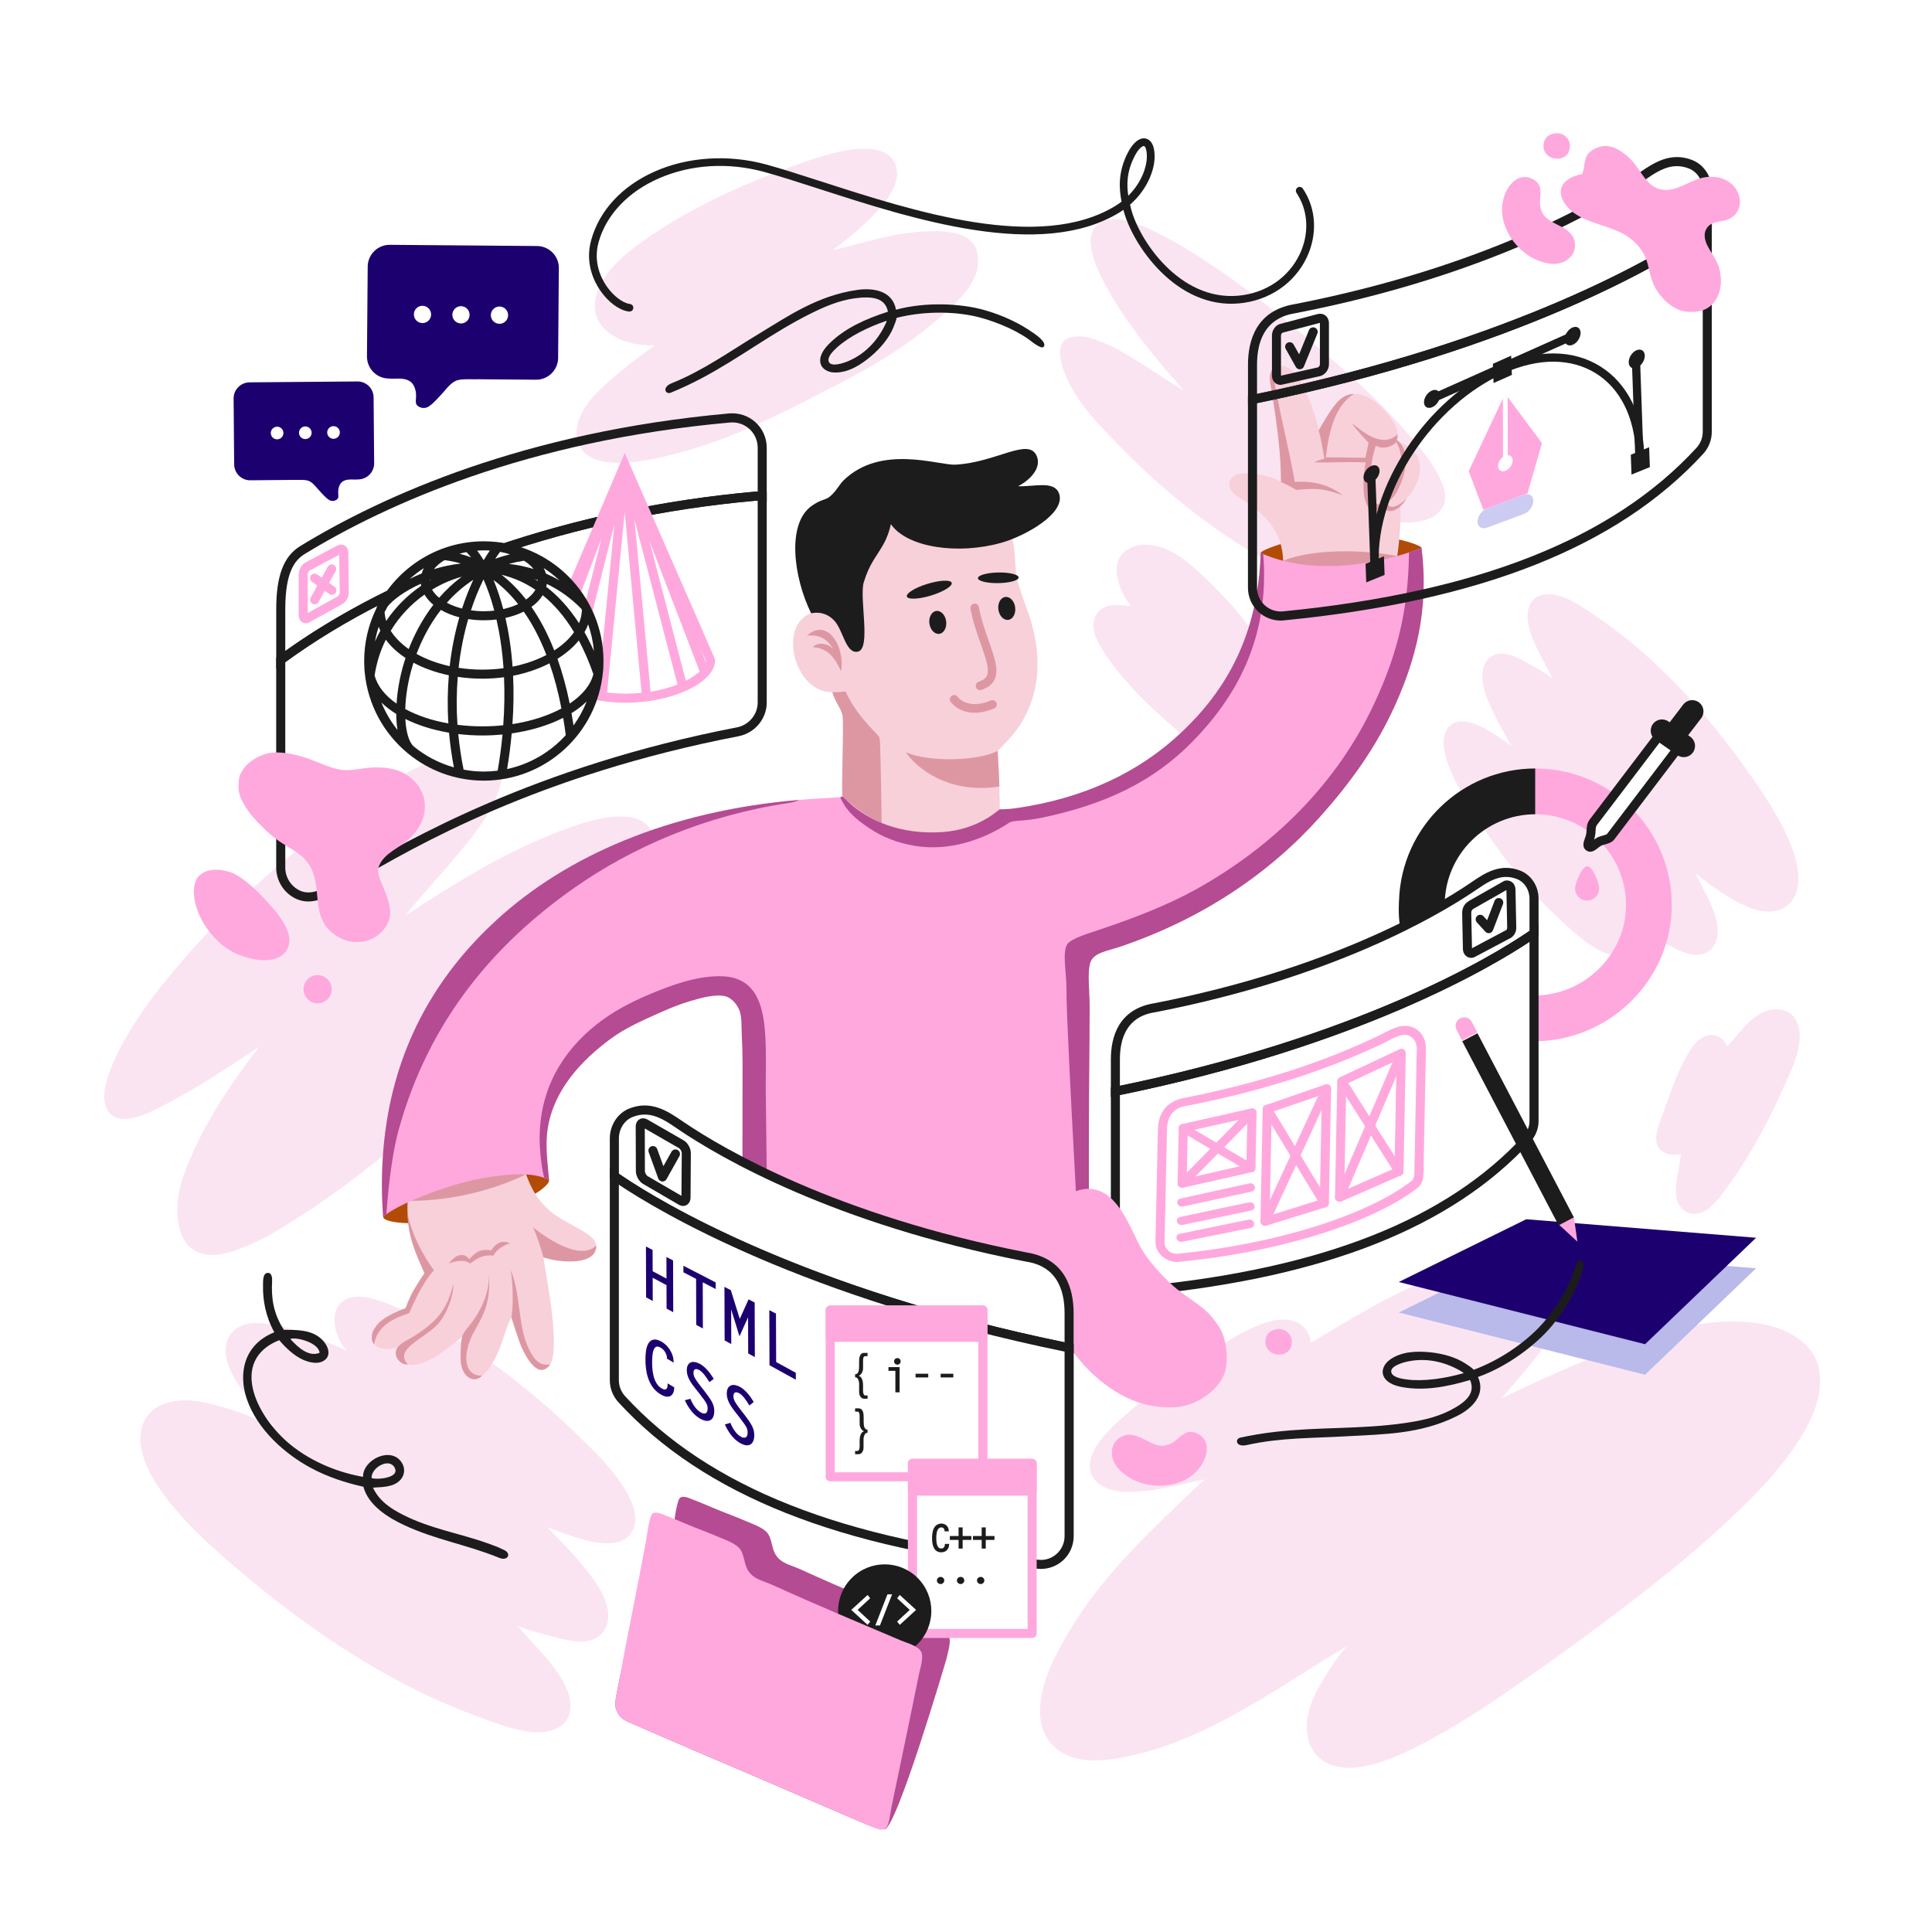 <?xml version="1.0" encoding="UTF-8"?> <!-- Generator: Adobe Illustrator 26.4.1, SVG Export Plug-In . SVG Version: 6.00 Build 0) --> <svg xmlns="http://www.w3.org/2000/svg" xmlns:xlink="http://www.w3.org/1999/xlink" x="0px" y="0px" viewBox="0 0 500 500" style="enable-background:new 0 0 500 500;" xml:space="preserve"> <style type="text/css"> .st0{fill-rule:evenodd;clip-rule:evenodd;fill:#FFFFFF;} .st1{fill-rule:evenodd;clip-rule:evenodd;fill:#FBE4F2;} .st2{fill-rule:evenodd;clip-rule:evenodd;fill:#B24B06;} .st3{fill-rule:evenodd;clip-rule:evenodd;fill:#F7D0DA;} .st4{fill-rule:evenodd;clip-rule:evenodd;fill:#DD97A3;} .st5{fill-rule:evenodd;clip-rule:evenodd;fill:#1C1C1C;} .st6{fill:#DD97A3;} .st7{fill-rule:evenodd;clip-rule:evenodd;fill:#FFA8DE;} .st8{fill-rule:evenodd;clip-rule:evenodd;fill:#B54B92;} .st9{fill:#1C1C1C;} .st10{fill-rule:evenodd;clip-rule:evenodd;fill:#CCCCF2;} .st11{fill:#FFA8DE;} .st12{fill:#1D0070;} .st13{fill:#FFFFFF;} .st14{fill:#B9B9EA;} .st15{fill:#1D0070;stroke:#1D0070;stroke-width:0.5;} .st16{fill:#B54B92;} </style> <g id="BACKGROUND"> <rect class="st0" width="500" height="500"></rect> </g> <g id="OBJECTS"> <g> <g> <path class="st1" d="M134.08,420.81c3.65,4.75,10.16,10.07,12.79,16.77c2.16,5.5-0.03,10.22-6.66,10.7 c-5.18,0.38-11.07-2.03-16.38-3.96c-24.81-9.02-47.24-24.8-66.66-41.96c-3.71-3.28-7.67-7-11.36-11.27 c-3.71-4.29-7.43-9.33-8.93-14.81c-1.94-7.11,1.3-12.21,7.37-13.51c5.11-1.09,10.07,0.43,14.31,1.66c4.49,1.31,8.42,3,12.2,4.73 c-2.92-3.93-9.07-9.18-11.5-15.36c-2-5.1-0.51-9.81,4.32-11.09c2.37-0.63,5.31-0.23,7.66,0.22c6.82,1.31,12.74,4.14,18.52,6.64 c-3.89-4.18-4.99-12.13,0.94-13.76c3.49-0.96,8.63,1.08,12.23,2.67c3.85,1.7,7.2,3.62,10.25,5.3 c13.11,7.24,25.52,17.11,36.69,27.97c2.58,2.51,5.49,5.25,8.18,8.57c3.03,3.73,8.11,10.5,5.78,15.6 c-3.39,7.42-17.37,0.99-21.7-0.5c-0.17-0.01-0.23-0.16-0.43-0.13c2.51,2.68,5.59,5.61,8.21,8.77c2.63,3.16,5.56,6.67,6.92,10.65 c1.51,4.43,0.14,8.7-4.14,9.83c-3.16,0.83-6.83-0.26-9.87-1.05C139.57,422.66,136.52,421.86,134.08,420.81z"></path> <path class="st1" d="M67.01,270.95c-8.12,5.36-15.89,10.67-25.5,15.57c-3.91,1.99-11.81,5.82-14.07,0 c-1.22-3.16,0.12-7.06,1.31-10.13c1.27-3.26,2.64-5.86,3.94-8.06c3.14-5.35,6.52-10.02,9.94-14.25 c14.25-17.64,31.46-33.03,50.45-46.32c6.73-4.71,14.2-9.93,24-12.38c5.04-1.26,10.73-1.59,12.38,2.63 c0.74,1.89,0.22,4.77-0.38,6.56c-2.07,6.19-6.91,12.11-10.88,16.88c-4.29,5.14-8.83,9.94-12.75,14.82 c-0.16-0.03-0.18,0.07-0.19,0.19c-0.04,0.15-0.19,0.19-0.19,0.38c11.76-7.65,25.22-16.28,40.32-21.94 c4.82-1.81,11.2-3.98,16.69-3.56c6.23,0.47,9.11,5.44,6.94,12.19c-1.92,5.96-6.19,11.79-10.13,17.07 c-3.94,5.27-8.33,10.21-12.38,14.63c-12.53,13.65-27.17,26.75-42.01,39.38c-9.79,8.33-19.43,15.75-31.13,22.88 c-2.72,1.66-5.21,3.15-8.81,4.69c-4.89,2.09-11.05,4.29-15.19,0.75c-2.87-2.45-3.79-6.67-3.38-12c0.32-4.14,1.98-8.11,3.56-11.82 C53.92,288.91,61.11,278.59,67.01,270.95z"></path> <path class="st1" d="M334.44,124.47c4.65,5.22,9.22,10.19,13.69,16.51c1.82,2.57,5.35,7.79,1.45,9.99 c-2.12,1.2-5.03,0.64-7.33,0.11c-2.45-0.57-4.43-1.28-6.14-1.97c-4.13-1.68-7.79-3.6-11.15-5.59c-14-8.3-26.71-18.94-38.11-31.06 c-4.04-4.29-8.52-9.06-11.27-15.78c-1.41-3.45-2.23-7.46,0.59-9.06c1.27-0.72,3.37-0.65,4.7-0.41c4.61,0.83,9.32,3.66,13.11,5.98 c4.1,2.52,7.98,5.25,11.84,7.53c-0.01,0.12,0.07,0.12,0.15,0.11c0.11,0.01,0.15,0.11,0.29,0.09 c-6.65-7.56-14.17-16.24-19.75-26.38c-1.78-3.24-3.98-7.55-4.25-11.49c-0.31-4.48,2.92-7.03,7.94-6.19 c4.43,0.75,9.01,3.18,13.17,5.43c4.15,2.25,8.12,4.86,11.67,7.28c10.99,7.49,21.81,16.54,32.31,25.78 c6.93,6.09,13.19,12.18,19.47,19.75c1.46,1.76,2.77,3.38,4.24,5.78c1.99,3.26,4.19,7.41,2.1,10.71 c-1.45,2.29-4.35,3.38-8.18,3.64c-2.97,0.2-5.97-0.57-8.76-1.31C348.55,131.92,340.47,127.87,334.44,124.47z"></path> <path class="st1" d="M292.65,156.79c-4.42-5.75-6-13.92,1.9-15.66c2.56-0.57,5.95,0.3,8.12,1.35c3.78,1.82,8.27,5.97,12.56,10.41 c4.51,4.66,8.66,9.22,10.89,14.61c2.15,5.21,1.45,11.12-5.26,11.66c3.22,6,9.67,15.54,4,19.11c-3.62,2.28-8.53-0.63-12.07-2.93 c-3.87-2.52-7.04-5.28-10.2-8.09c-3.79-3.36-7-6.34-9.73-9.37c-3.17-3.52-6.15-7.04-8.71-11.78c-1.82-3.37-1.83-7.7,2.33-9.22 C288.49,156.15,290.66,156.88,292.65,156.79z"></path> <path class="st1" d="M169.49,89.41c-8.78,0.26-17.59-4.33-15.13-13.12c2.05-7.32,10.37-12.8,15.13-16 c11.12-7.46,24.42-13.3,37.49-17.95c2.98-1.06,6.31-2.23,10.11-3.05c4.8-1.04,11.98-1.86,14.36,2.66 c2.65,5.03-2.64,11.07-6.51,14.86c-3.26,3.19-6.42,5.66-8.95,7.56c-0.09,0.15-0.26,0.13-0.32,0.33 c7.21-1.64,15.44-4.54,24.16-4.84c4.54-0.16,10.64-0.02,12.74,4.31c0.43,0.88,0.86,3.84,0.26,5.95 c-1.38,4.86-6.42,9.23-9.49,11.95c-11.18,9.89-22.17,15.17-35.29,21.91c-12.58,6.47-24.65,11.89-39.09,14.82 c-4.64,0.94-11.13,1.79-15.57-0.22c-3.95-1.78-5.22-5.85-3.39-10.43c1.85-4.62,5.74-7.86,9.11-10.76 C162.57,94.39,166.04,91.77,169.49,89.41z"></path> <path class="st1" d="M434.95,298.67c-2.23,0.63-5.49-0.13-6.18-2.64c-0.72-2.62,1.05-6.18,1.81-8.35 c1.8-5.19,3.4-9.99,6.12-14.74c1.24-2.16,3.22-4.92,5.99-5.08c2.1-0.12,3.56,1.26,4.32,2.87c2.41-2.31,5.37-7.2,9.67-8.94 c4.44-1.79,8.98,0.23,9.08,6.25c0.08,4.58-2.4,9.4-4.05,13.16c-3.26,7.41-7.96,16.36-12.49,22.89c-2.28,3.29-5.73,8.41-8.46,9.55 c-3.48,1.45-6.24-0.47-6.86-3.5C433.13,306.36,434.84,302.04,434.95,298.67z"></path> <path class="st1" d="M388.71,361.85c8.44-4.15,17.2-8.08,26.51-11.79c9.24-3.68,19.08-7.37,30.78-8.01 c11.39-0.63,20.54,2.8,23.77,9.37c1.06,2.16,1.47,4.13,1.2,7.56c-0.52,6.42-4.65,13.12-8.55,18.29c-3.99,5.29-8.58,9.98-13,14.21 c-9.7,9.29-19.26,16.94-29.93,25.09c-10.71,8.18-20.91,15.44-32.15,23.12c-5.35,3.66-11.22,7.29-17.27,10.58 c-2.67,1.45-5.96,3.19-9.41,4.53c-3.53,1.37-7.9,2.74-11.46,2.72c-7.53-0.03-11.55-4.89-10.95-11.94 c0.36-4.18,2.28-7.62,4.1-10.73c1.82-3.12,3.85-6.05,6.16-8.77c-14.45,8.47-28.39,19-46.17,25.54c-2.87,1.06-6.16,1.96-9.58,2.72 c-3.5,0.78-7.19,1.48-11.12,1.21c-7.66-0.52-12.43-5.33-12.48-12.39c-0.05-7.18,3.38-13.59,6.33-18.89 c9.02-16.24,23.24-29.06,36.25-41.41c-5.86,1.13-14.03,3.67-21.38,3.17c-5.28-0.36-9.81-3.59-7.87-9.22 c1.49-4.3,5.88-8.07,9.41-11.18c3.73-3.29,7.02-5.77,11.63-9.07c4.42-3.16,8.29-5.92,12.48-8.46c1.89-1.15,4.27-2.61,6.67-3.78 c2.42-1.17,5.45-2.45,7.87-2.72c5.53-0.62,8.34,2.29,8.72,5.9c6.85-4.04,13.92-8.52,21.72-12.39c7.69-3.83,16.82-7.73,27.19-8.31 c9.91-0.56,17.52,4.11,15.39,13.15C401.62,348.29,393.38,355.82,388.71,361.85z"></path> <path class="st1" d="M401.69,175.52c-1.8-4.23-5.63-9.44-6.3-14.92c-0.55-4.51,1.98-7.6,7.01-6.68 c3.93,0.71,7.84,3.63,11.42,6.08c16.72,11.46,30.38,27.51,41.53,43.99c2.13,3.15,4.36,6.68,6.28,10.56 c1.94,3.9,3.74,8.36,3.8,12.73c0.08,5.66-3.31,8.83-8.07,8.63c-4.01-0.16-7.41-2.25-10.32-3.98c-3.09-1.83-5.69-3.85-8.17-5.86 c1.42,3.49,4.99,8.57,5.61,13.63c0.51,4.18-1.5,7.39-5.34,7.42c-1.88,0.01-3.99-0.85-5.65-1.64c-4.82-2.29-8.69-5.52-12.5-8.5 c2.09,3.85,1.39,9.98-3.34,10.05c-2.78,0.04-6.21-2.46-8.58-4.33c-2.54-2.01-4.66-4.07-6.6-5.91 c-8.37-7.9-15.7-17.63-21.92-27.84c-1.44-2.36-3.07-4.96-4.44-7.94c-1.54-3.35-4.02-9.36-1.31-12.71 c3.94-4.87,13.11,2.59,16.05,4.53c0.12,0.04,0.14,0.17,0.3,0.18c-1.36-2.48-3.08-5.25-4.43-8.1c-1.35-2.86-2.86-6.03-3.1-9.25 c-0.27-3.59,1.56-6.5,4.97-6.51c2.51-0.01,5.03,1.5,7.14,2.67C397.97,173.09,400.08,174.28,401.69,175.52z"></path> </g> <g> <g> <g> <path class="st2" d="M142.1,305.33c-0.1-0.77-10.2-4.19-21.66-2.19c-11.47,1.99-21.34,10.98-21.28,11.76 c0.15,1.9,10.08,2.4,21.55,0.41C132.17,313.3,142.39,307.59,142.1,305.33z"></path> <g> <path class="st3" d="M136.1,303.83c1.55,4.16,3.42,7.65,7.69,10.69c1.49,1.06,3.65,2.15,5.81,3.38 c1.98,1.12,4.65,2.57,4.69,4.5c0.11,4.9-9.93,4.13-13.69,2.62c0.8,5.74,2.28,12.65,2.63,19.32c0.18,3.51,0.48,9.52-2.44,9.94 c-1.49,0.21-2.83-1.16-3.56-2.06c-2.31-2.82-3.54-7.57-4.88-11.25c-1.36,2.42-2.01,5.73-3.56,9.19c-1.08,2.4-3.23,6.58-6,6.56 c-3.9-0.03-3.91-6.26-3.19-10.69c-2.27,1.43-8.76,8.04-14.07,7.13c-1.81-0.31-3.39-2.23-2.25-4.69 c-2.67,1.17-6.55,0.91-6.94-1.87c-0.32-2.27,1.49-4.02,3.19-5.25c1.67-1.2,4.17-1.55,5.44-2.81c0.91-0.91,1.8-3.23,2.44-4.5 c0.83-1.66,1.42-3.1,2.44-4.5c-2.08-5.62-4.98-11.39-4.31-19.13c3.74-1.92,8.27-3.21,12.94-4.31 c4.67-1.1,9.62-2.13,14.63-2.44C134.05,303.58,135.14,303.22,136.1,303.83z"></path> <g> <path class="st4" d="M136.14,303.93c-8.09,3.93-19.1,6.91-30.55,6.86C113.61,306.68,125.58,302.65,136.14,303.93z"></path> <path class="st4" d="M105.48,314.14c1.28,5.79,3.89,10.48,6.8,14.63c-2.4,2.59-4.63,6.99-6.38,11.06 c-4.14,1.37-8.24,3.3-9.06,7.98c-0.75-0.31-0.79-2.34-0.31-3.29c1.11-2.23,2.87-3.85,8.44-6c0,0,1.01-2.86,2.2-4.83 c0.9-1.5,1.73-2.79,2.68-4.18C107.96,325.16,105.54,320.33,105.48,314.14z"></path> <path class="st4" d="M131.97,321.77c-1.9,0.6-3.4,1.6-4.31,3.19c-3.04-0.35-4.41,0.96-6,2.06c-1.3-1.14-4-0.72-5.44,0 c0.82-1.31,2.64-2.97,4.5-1.88c0.13,0.08,0.79,0.75,0.75,0.75c0,0,1.36-1.8,3-2.25c1.4-0.38,2.62,0,2.62,0 C127.6,322.87,129.22,320.44,131.97,321.77z"></path> <path class="st4" d="M132.16,328.7c2.54,5.94,1.92,13.97,4.31,19.5c1.02,2.37,2.62,5.65,5.92,4.88 c-2.96,4.18-6.13-1.56-7.5-4.6c-0.52-1.16-2.54-7.53-2.54-7.53C132.92,337.97,132.72,331.51,132.16,328.7z"></path> <path class="st4" d="M117.34,332.34c0.02,2.97-1.51,7.11-3.49,9.71c-2.61,3.44-9.48,6.05-9.27,9.04 c0.05,0.7,0.25,1.24,0.94,2.06c-2.11,0.13-4.25-2.66-2.44-4.69c1.21-1.24,2.86-1.88,4.31-2.81 C114.05,341.36,115.74,338.2,117.34,332.34z"></path> <path class="st4" d="M154.29,322.33c0.27,5.21-9.23,4.59-13.64,3.08c-0.74-2.63-1.63-5.44-2.68-7.77 C137.97,317.64,149.43,327.24,154.29,322.33z"></path> <path class="st4" d="M124.97,355.86c-2.18,2.43-5.64,0.68-5.75-4.02c-0.05-2.02,0.02-4.97,0.47-6.21 c0.33-0.92,1.65-2.33,2.53-3.54c2.24-3.08,4.59-7.55,4.31-12.75c0.87,11.73-4.34,13.39-5.63,20.07 C119.56,356.41,124.83,356.28,124.97,355.86z"></path> </g> </g> </g> <g> <path class="st2" d="M367.89,141.8c0-0.77-9.52-4.09-21.01-3.59c-11.49,0.5-20.59,4.12-20.63,4.9 c-0.1,1.91,9.5,3.87,20.99,3.36C358.74,145.97,367.89,144.08,367.89,141.8z"></path> <g> <path class="st3" d="M341.26,111.41c1.87-2.39,3.27-6.1,5.63-8.06c4.59-3.83,10.16,0.89,12.94,4.69 c1.15,1.57,2.51,3.41,1.5,5.81c2.23,1.27,4.67,2.22,5.63,4.5c1.99,4.71-1.78,10.11-4.5,12.19c0.12,4.96-0.35,10.25-0.94,13.88 c-8.41,1.78-20.45,3.33-29.44,1.13c-0.03-8.23-5.01-12.7-10.69-16.32c-1.83-1.16-3.53-2.29-3.19-4.31 c0.76-4.49,11.02-1.78,13.32-0.19c0.14-6.49-1.01-13.79-1.88-19.88c-0.5-3.53-1.46-7.78,0.56-9.94 c3.59-1.32,6.13,2.95,7.69,6.38C339.45,104.72,340.8,108.57,341.26,111.41z"></path> <g> <path class="st4" d="M361.6,143.9c-0.76,0.91-19.38,5.18-29.53,1.23C339.57,142.05,352.43,142.14,361.6,143.9z"></path> <path class="st4" d="M331.51,124.73c0.04-7.02-1.04-14.76-2.06-21.57c-0.51-3.42-2.07-7.6,1.33-8.42 c-1.88,2.15-0.5,6.43,0.17,9.92c1.22,6.3,3.05,13.57,4.13,20.07c5.78-0.4,9.52,1.23,12.57,3.56 c-0.82-0.38-3.71-1.46-6.38-1.69c-1.94-0.17-4.29,0.06-5.81,0.19C335.45,126.79,334.03,125.86,331.51,124.73z"></path> <path class="st4" d="M358.33,131.1c-6.46,4.1-5.81-6.8-4.88-11.44c-4.19-0.19-8.68,0.11-13.32,0 c0.71-0.41,1.64-0.73,2.62-0.94c-0.43-2.38-0.81-5.19-1.5-7.31c1.43-2.42,2.74-4.84,4.5-6.94c1.19-1.42,2.64-2.47,4.64-2.54 c-4.82,3.05-6.44,9.37-7.27,16.42c2.87,0.05,10.25,0.12,10.25,0.12l0.82-3.87c-1.49-1.64-3.05-3.21-4.31-5.06 c2.06,1.45,7.47,6.82,11.79,2.9c0.05,0.39,0.07,0.77-0.16,1.41c3.19,2.54,2.69,7.25,0.94,11.44c-0.8,1.91-1.97,4.04-3.38,4.5 c2.01-3.68,5.37-10.65,2.25-15.38c-1.02,1.28-3.48,1.96-5.25,0.94c-0.73,1.9-1.93,7.67-1.5,11.44 c0.28,2.42,1.6,4.98,4.31,3.19c1.01,3.14,5.15-0.92,5.15-0.92c-0.34,0.57-2.39,3.6-4.77,3.17 C358.94,132.17,358.31,131.81,358.33,131.1z"></path> </g> </g> </g> <g> <path class="st3" d="M215.43,179.12c-10.82,0.26-14.9-20.76-2.81-20.82c-4.47-18.39,8.67-36.07,25.88-36.57 c5.5-0.16,12.22,2.34,15.57,4.69c2.81,1.97,5.07,5.76,6.56,9.19c0.82,1.89,1.31,3.49,1.69,5.44c0.4,2.06,0.32,4.08,0.56,6.56 c0.34,3.56,2.03,7.46,3.38,11.44c1.31,3.86,2.23,8.23,2.25,12.57c0.02,5.28-1.14,9.56-3,13.32c-1.83,3.69-4.44,6.58-7.31,9.38 c0.19,2.58,0.27,5.23,0.37,7.88c0.11,2.7,0.19,7.69,0.19,7.69c-0.61,1.95-4.49,3.43-6.75,4.31 c-11.87,4.62-28.66,0.46-33.76-7.32c-0.09-4.95,0.11-10.88,0-16.5c-0.04-1.77,0.1-3.76-0.19-5.25 C217.69,183.21,215.91,181.13,215.43,179.12z"></path> <g> <g> <g> <path class="st4" d="M215.8,168.24c-1.33-2.23-3-4.13-6.94-3.75c5.29-4.77,9.89,2.91,8.81,9.19 c-1.47-3.03-3.09-5.91-7.31-6.19C211.81,165.81,214.9,166.76,215.8,168.24z"></path> <path class="st4" d="M215.43,179.12c1.02,0.06,2.07,0.02,3.38-0.19c3.21,6.98,8.55,11.06,8.81,12 c0.32,1.16,0.56,22.69,0.56,22.69c-1.78-0.38-3.83-1.58-5.63-2.81c-0.88-0.61-4.11-2.92-4.5-4.13 c-0.39-1.22,0.4-19.92-0.03-21.7C217.6,183.23,215.95,181.34,215.43,179.12z"></path> <path class="st4" d="M258.19,194.31l0.47,9.21c-10.73,1.8-19.75-2.62-24.28-8.84C240.58,197.33,253.2,196.97,258.19,194.31z "></path> </g> <g> <g> <path class="st5" d="M263.62,149.45c0.01,0.76-2.34,1.41-5.24,1.46c-2.91,0.05-5.28-0.52-5.29-1.28 c-0.01-0.76,2.34-1.41,5.24-1.47C261.24,148.11,263.6,148.69,263.62,149.45"></path> <path class="st5" d="M262.72,157.16c0.22,1.64-0.57,3.1-1.77,3.26c-1.2,0.16-2.35-1.03-2.57-2.67 c-0.22-1.63,0.57-3.09,1.77-3.25C261.36,154.33,262.51,155.53,262.72,157.16"></path> </g> <g> <path class="st5" d="M246.3,150.84c0.25,0.83-2.14,2.3-5.34,3.28c-3.2,0.98-6.01,1.09-6.26,0.26 c-0.25-0.84,2.14-2.31,5.34-3.28C243.24,150.12,246.05,150,246.3,150.84"></path> <path class="st5" d="M244.86,160.78c0.22,1.64-0.57,3.1-1.76,3.26c-1.2,0.16-2.35-1.04-2.57-2.67 c-0.22-1.63,0.57-3.09,1.77-3.25C243.5,157.95,244.64,159.14,244.86,160.78"></path> </g> <g> <path class="st6" d="M253.77,178.59c0.07-0.01,0.13-0.02,0.2-0.04c1.68-0.55,2.79-1.41,3.39-2.63 c1.21-2.46,0.05-5.74-1.42-9.9c-0.94-2.64-2-5.64-2.61-8.91c-0.12-0.6-0.7-1.01-1.29-0.88c-0.6,0.11-1,0.69-0.89,1.29 c0.65,3.43,1.74,6.51,2.7,9.23c1.25,3.52,2.32,6.56,1.53,8.18c-0.33,0.66-1.01,1.15-2.09,1.5c-0.58,0.19-0.9,0.82-0.71,1.4 C252.74,178.35,253.25,178.66,253.77,178.59"></path> <path class="st6" d="M253.65,184.37c1.09-0.15,2.3-0.47,3.64-1.04c0.56-0.24,0.83-0.89,0.59-1.46 c-0.24-0.56-0.9-0.83-1.45-0.59c-5.99,2.53-8.49-0.81-8.6-0.95c-0.36-0.49-1.05-0.61-1.54-0.26 c-0.5,0.35-0.62,1.03-0.28,1.53C246.13,181.78,248.49,185.07,253.65,184.37"></path> </g> </g> </g> <path class="st5" d="M263.47,125.83c4,0.18,9.17-1.48,10.53,1.69c2.21,5.12-8.51,11.14-14.76,12.92 c-11.3,3.22-24.5,1.27-28.68-4.79c-0.38,1.72-0.95,3.48-1.99,5.31c-2.14,3.71-3.47,4.81-5.01,9.66 c-1.27,4,2.02,17.43-1.61,18.04c-3.12,0.53-3.69-5.58-6.09-8.1c-2.69-2.82-5.93-1.82-5.93-1.82 c-4.54-9.2-6.44-23.23,0.18-27.85c2.52-1.76,3.38-1.4,4.52-2.28c1.76-1.37,2.52-3.17,3.71-4.32 c9.75-9.42,24.55-3.8,28.96-4.04c10.53-0.56,18.95-7.19,21.01-2.21C269.82,121.71,265.35,124.96,263.47,125.83"></path> </g> </g> <g> <path class="st7" d="M367.89,141.8c1.58,16.26-2.06,29.59-7.13,40.32c-10.05,21.3-26.24,38.91-45.95,51.2 c-7.23,4.51-15.62,8.37-25.13,11.25c-3.21,0.97-6.73,2.24-7.69,4.31c-0.74,1.59-0.74,4.47-0.94,6.75 c-0.2,2.35-0.46,4.82-0.56,6.94c-0.26,5.21-0.09,9.81-0.37,14.63c-0.14,2.42-0.53,4.75-0.56,7.13 c-0.27,17.58,2.44,34.07,2.63,50.64c-8.36,2.43-18.75,1.75-27.38,0.38c-8.45-1.35-16.65-3.66-24-6.19 c-12.1-4.16-22.6-7.85-32.26-15.75l-6.38-0.19c0,0,0-9.98,0-12c0-10.43,0.19-20.34,0.19-30.76c0-6.05-0.14-12.47-5.63-13.13 c-2.54-0.3-7.22,1.28-9.75,2.06c-9.13,2.83-16.57,7.11-22.88,12.57c-8.18,7.07-15.46,17.63-12,33.38 c-4.62-2.29-11.48-1.42-17.44-0.38c-9.11,1.59-22.43,7.02-25.5,9.94c-2.67-38.18,12.73-62.82,33.38-79.89 c18.68-15.44,46.04-26.14,78.58-28.32c2.42-0.16,6.88-0.4,6.88-0.4c0.54,0.45,1.52,1.07,2.5,1.9 c5.07,4.34,13.17,8.16,23.07,7.5c6.46-0.43,11.71-2.51,15.19-5.81c19.54-2.24,35.82-9.44,47.07-20.25 c11.2-10.76,20.2-25.04,20.44-46.51C342.15,150.25,361.83,144.26,367.89,141.8z"></path> <g> <path class="st8" d="M367.89,141.8c2.08,16.46-1.82,29.47-6.75,40.51c-4.94,11.06-11.76,20.4-19.5,29.07 c-12.87,14.42-30.19,26.3-51.57,33.57c-3.46,1.18-7.03,1.57-7.88,4.13c-0.85,2.57-0.19,7.42-0.19,11.06 c0,10.84-0.19,22.56-0.19,33.01c0,10.58-0.12,21.7,0.38,32.63c0.07,1.59,0.02,9.35,0.02,9.35s-1.2,0.27-2.24,0.4 c0,0-2.69-46.39-3.6-68.08c-0.14-3.45-0.37-7.4-0.37-11.81c0-3.72-1.12-9.24,0.19-11.25c0.99-1.53,5.69-2.89,8.43-3.81 c8.87-2.98,17.6-6.35,24.95-10.44c20.1-11.19,36.7-27.57,46.32-48.57c4.96-10.82,8.6-22.17,8.75-38.58 C365.72,142.61,367.11,142.14,367.89,141.8z"></path> <path class="st8" d="M198.55,313.39c-2.3,0.12-4.23-0.15-6.38-0.19c-0.04-11.18,0-26.02,0-38.63c0-2.1-0.09-4.29-0.19-6.38 c-0.11-2.47,0.04-4.84-0.56-6.56c-0.58-1.66-2.06-3.32-3.56-3.75c-2.48-0.71-6.2,0.31-9,1.13c-2.97,0.87-5.53,1.94-7.5,2.81 c-4.86,2.15-9.72,4.31-13.5,7.13c-7.11,5.3-15.44,13.55-16.32,24.94c-0.31,4,0.31,8.54,0.56,11.44 c-0.31-0.21-1.25-0.53-1.25-0.53c-0.63-2.09-1.15-6.78-1.19-9.6c-0.18-13.51,6.19-23.27,14.63-30 c4.2-3.35,8.85-5.81,14.25-8.06c5.11-2.13,11.42-4.48,17.63-4.5c13.4-0.05,12.01,14.59,12,28.88L198.55,313.39z"></path> <path class="st8" d="M206.87,207.02c-0.61,0.31-1.9,0.67-2.7,0.79c-21.62,3.19-40.55,11.45-55.51,21.94 c-20.83,14.6-37.56,34.34-45.38,62.26c-1.49,5.32-2.58,12.66-3.29,22.2l-0.84,0.68c0,0-0.12-1.9-0.17-2.82 c-0.38-7.19,0.01-14.83,1.1-21.74c3.58-22.66,14.52-39.46,28.32-52.14c9.39-8.63,20.5-15.48,33.01-20.63 C174.72,212.08,190.06,208.39,206.87,207.02z"></path> <path class="st8" d="M326.93,143.4c1.78,22.27-7.49,37.46-18.29,48.5c-9.94,10.16-22.31,16.3-39.35,19.79 c-4.3,0.88-7.08,0.54-8.1,1.22c-6.89,4.55-15.73,7.44-24.38,6c-4.56-0.76-8.25-2.23-11.44-4.31c-3.06-2-6.34-4.44-7.91-8.28 l0.53-0.19c0.77,0.64,1.48,1.36,1.84,1.69c5.06,4.67,13.48,8.22,23.92,7.53c4.87-0.33,8.68-1.74,12-3.75 c1.04-0.63,2.99-2.15,2.99-2.15c1.24,0,2.88-0.11,4.13-0.29c17.87-2.53,32.08-9.42,42.95-19.69 c11.28-10.66,19.74-24.75,20.44-46.35L326.93,143.4z"></path> </g> </g> </g> <g> <path class="st5" d="M96.53,385.01c1.82-0.22,5.23,0.1,7.15-2.08c0.95-1.08,1.31-2.79,0.32-4.37 c-2.74-4.4-10.12-0.83-10.05,3.65c-5.83-1.03-12.85-3.54-18.7-8.27c-9.05-7.33-15.99-21.88-2.99-27.11 c1.69,1.99,3.83,4.03,6.16,5.07c1.49,0.66,4.11,1.43,5.8-0.06c1.54-1.36,0.65-3.83-1.21-5.46c-2.66-2.35-6.56-2.19-9.55-2.23 c-2.84-4.35-3.26-8.52-3.04-12.47c0.04-0.79-0.01-2.16-0.96-2.25c-1.54-0.15-1.37,2.26-1.39,3.28c-0.07,3.79,0.67,8,2.93,12.09 c-8.02,3.19-9.34,10.84-7.12,17.28c2.81,8.16,10.08,14.23,16.15,17.59c4.65,2.57,9.48,4.09,14.02,5.1 c1.29,4.99,6.81,8.18,10.46,9.89c8.16,3.84,16.22,5.05,24.72,8.52c2.27,0.93,3.37-1.28,0.87-2.2c-1.14-0.6-2.83-1.19-4-1.61 c-7.18-2.56-14.74-3.72-21.93-7.4C101.36,390.53,98.18,388.57,96.53,385.01z M75.12,346.51c1.56-0.55,7.33,0.94,7.59,3.6 C79.99,351.22,77.26,348.89,75.12,346.51z M96.16,382.5c-0.1-2.69,4.57-5.37,5.98-2.65C103.6,382.64,97.12,383,96.16,382.5z"></path> <g> <g> <g> <path class="st9" d="M322.98,104.81V94.39c0-6.21,2.08-13.98,11.97-15.66l0.32-0.06c49.18-9.62,78.25-26.71,88.46-33.62 l0.62-0.42c3.57-2.43,8.01-5.46,13.69-3.17c2.98,1.2,4.98,4.31,4.98,7.72v10.37l-1.92,1.31 c-9.91,6.7-47.63,29.65-116.71,43.66L322.98,104.81z M433.99,43c-3.09,0-5.74,1.81-8.33,3.57L425.03,47 c-10.33,6.98-39.72,24.28-89.32,33.97c-0.1,0.02-0.23,0.04-0.37,0.07c-2.48,0.42-10.02,1.71-10.02,13.35v7.55 C393.08,88,430.02,65.52,439.78,58.93l0.89-0.61v-9.13c0-2.47-1.41-4.7-3.51-5.55C436.05,43.19,435,43,433.99,43z"></path> <path class="st9" d="M331.45,160.6c-2.11,0-4.13-0.78-5.7-2.2v0c-1.77-1.6-2.78-3.89-2.78-6.28v-49.7l0.94-0.19 c68.65-13.92,106.04-36.67,115.86-43.3l3.24-2.2v55c0,2.13-0.79,4.16-2.23,5.73c-22.04,24.01-57.53,38.11-108.51,43.09 C332,160.58,331.73,160.6,331.45,160.6z M327.33,156.66c1.28,1.16,2.97,1.73,4.72,1.56c50.38-4.93,85.38-18.78,107.01-42.34 c1.04-1.14,1.61-2.61,1.61-4.15V61.15c-10.48,7.01-47.8,29.35-115.35,43.19v47.78C325.32,153.85,326.05,155.5,327.33,156.66 L327.33,156.66z"></path> </g> <g> <g> <path class="st10" d="M396.82,129.62c0,1.38-1.11,2.91-2.48,3.42l-9.48,3.5c-1.37,0.51-2.49-0.19-2.49-1.55l0,0 c0-1.36,1.11-2.89,2.48-3.4l9.48-3.54C395.7,127.53,396.82,128.24,396.82,129.62L396.82,129.62z"></path> <path class="st11" d="M390.18,102.74l0.04,15.06c0.73,0,1.26,0.51,1.26,1.36c0,1.09-0.84,2.29-1.89,2.69 c-1.05,0.4-1.9-0.16-1.9-1.24c0-0.87,0.55-1.81,1.3-2.36l-0.04-15.12l-8.85,18.82l3.8,9.98l5.71-2.13l5.71-2.13l3.74-12.98 L390.18,102.74z"></path> </g> <g> <path class="st9" d="M354.7,145.71c-0.7-19.58,14.42-42.51,33.69-51.1c9.56-4.26,18.71-4.19,25.76,0.21 c6.96,4.35,11,12.38,11.36,22.61l-2.13,0.08c-0.34-9.5-4.02-16.92-10.36-20.88c-6.43-4.01-14.87-4.04-23.76-0.08 c-18.55,8.27-33.1,30.29-32.43,49.08L354.7,145.71z"></path> <g> <polygon class="st5" points="391.27,97.03 386.53,99.13 386.35,94.16 391.09,92.04 "></polygon> <rect x="368.88" y="94.05" transform="matrix(0.913 -0.408 0.408 0.913 -4.988 166.845)" class="st9" width="39.84" height="2.13"></rect> <path class="st9" d="M409.06,86.07c0.04,1.23-0.85,2.63-1.99,3.14c-1.15,0.51-2.11-0.07-2.15-1.29 c-0.04-1.22,0.85-2.63,1.99-3.14C408.05,84.27,409.01,84.85,409.06,86.07z"></path> <path class="st9" d="M372.68,102.31c0.04,1.18-0.85,2.56-2,3.06c-1.15,0.51-2.11-0.03-2.15-1.21 c-0.04-1.18,0.85-2.55,2-3.06C371.67,100.59,372.64,101.13,372.68,102.31z"></path> </g> <g> <polygon class="st5" points="426.98,120.89 422.23,122.82 422.05,117.69 426.8,115.74 "></polygon> <rect x="422.96" y="92.89" transform="matrix(0.999 -0.035 0.035 0.999 -3.471 15.087)" class="st9" width="2.13" height="25.2"></rect> <path class="st9" d="M423.66,95.15c-1.15,0.5-2.11-0.11-2.15-1.35c-0.04-1.24,0.85-2.65,2-3.15 c1.15-0.5,2.11,0.1,2.16,1.35C425.7,93.25,424.81,94.66,423.66,95.15z"></path> </g> <g> <polygon class="st5" points="358.33,148.79 353.58,150.72 353.41,145.92 358.16,143.97 "></polygon> <rect x="354.3" y="122.68" transform="matrix(0.999 -0.036 0.036 0.999 -4.565 12.746)" class="st9" width="2.13" height="23.58"></rect> <path class="st9" d="M355.03,124.79c-1.15,0.49-2.11-0.04-2.15-1.2c-0.04-1.16,0.85-2.51,2-3c1.15-0.5,2.11,0.04,2.15,1.2 C357.07,122.95,356.17,124.3,355.03,124.79z"></path> </g> </g> </g> <g> <path class="st9" d="M331.37,99.6c-0.45,0-0.89-0.14-1.25-0.41c-0.6-0.44-0.94-1.18-0.94-2.03V86.83 c0-1.45,1.01-2.79,2.29-3.04l9.65-2.54c0.75-0.15,1.44,0.02,1.95,0.44c0.55,0.45,0.86,1.15,0.86,1.91V94.3 c0,1.34-0.94,2.64-2.18,3.01c-0.03,0.01-0.05,0.02-0.08,0.02l-9.69,2.17C331.78,99.57,331.57,99.6,331.37,99.6z M341.59,83.56l-9.6,2.52c-0.19,0.04-0.47,0.35-0.47,0.76v10.32c0,0.02,0,0.04,0,0.06l9.58-2.15 c0.22-0.09,0.49-0.45,0.49-0.76V83.61C341.59,83.59,341.59,83.57,341.59,83.56z M341.42,96.19L341.42,96.19L341.42,96.19z"></path> <path class="st9" d="M336.38,95.57c-0.42,0-0.81-0.23-1.02-0.6l-2.61-4.67c-0.32-0.57-0.11-1.28,0.45-1.59 c0.57-0.31,1.28-0.11,1.59,0.45l1.42,2.54l2.55-6.26c0.24-0.6,0.93-0.89,1.53-0.64c0.6,0.24,0.89,0.93,0.64,1.53l-3.47,8.51 c-0.17,0.42-0.56,0.7-1.01,0.73C336.43,95.57,336.4,95.57,336.38,95.57z"></path> </g> </g> <g> <path class="st7" d="M402.21,34.54c2.14-0.41,4.02,1.08,4.08,3.12c0.13,4.74-6.84,4.35-6.84,0.12 C399.45,35.97,400.47,34.87,402.21,34.54z"></path> <path class="st7" d="M407.62,63.37c0.11,2.99-2.84,5.14-5.84,4.92c-7.19-0.52-13.22-7.56-13.05-14.32 c0.09-3.5,1.9-6.86,4.35-7.86c2.27-0.93,4.84,0.46,5.43,2.28c0.44,1.36-0.14,3.3,0.08,4.84c0.11,0.75,0.38,1.53,0.73,2.13 C401.17,58.51,407.43,58.42,407.62,63.37z"></path> <path class="st7" d="M409.41,45.08c0.75-1.41,0.47-3.53,1.31-4.87c0.93-1.49,3.08-2.41,4.68-2.43 c2.56-0.03,5.21,1.91,6.9,3.75c2.52,2.75,3.97,7.04,7.96,7.58c4.05,0.55,7.26-2.84,11.47-3.3c3.62-0.39,7.2,1.21,8.29,4.72 c0.83,2.67-0.37,4.81-1.99,5.85c-1.54,0.98-3.76,0.78-5.3,1.69c-0.81,0.48-1.39,1.36-1.53,2.35c-0.4,3.03,2.78,5.68,3.68,8.84 c1.3,4.58-0.05,8.55-2.87,10.4c-2.01,1.31-5.49,1.29-7.33,0.6c-2.82-1.07-5.85-4.02-7.11-7.61c-0.75-2.14-1.06-4.96-2.09-6.82 c-1.27-2.3-3.38-4.28-5.62-5.44c-4.02-2.09-9.12-2.72-12.68-5.39c-0.89-0.67-3.15-2.72-3.25-5.14 C403.83,47.34,406.23,45.62,409.41,45.08z"></path> </g> </g> <g> <path class="st5" d="M267.66,86.33c-3.84-2.74-8.17-4.74-12.87-6.08c-6.26-1.77-15.36-2.14-22.91-0.1 c-0.82-4.66-5.43-5.79-10.08-5.11c-10.32,1.49-17.93,6.83-25.78,11.58c-7.31,4.42-14.07,9.28-22,12.48 c-2.86,1.06-1.82,3.1-0.42,2.53c2.72-1.11,5.36-2.36,7.96-3.73c9.93-5.25,18.17-11.74,28.21-16.73 c3.36-1.67,7.22-3.4,11.38-3.96c4.46-0.6,7.92-0.22,8.65,3.46c-5.92,1.9-11.18,4.33-15.06,8.14c-1.19,1.17-2.71,2.96-2.45,4.91 c0.23,1.73,1.92,2.6,3.51,2.68c3.73,0.17,7.07-2.06,9.59-4.18c2.58-2.17,4.74-4.85,5.79-7.42c0.38-0.94,0.74-1.8,0.86-2.54 c6.59-1.66,13.71-1.7,19.44-0.58c2.78,0.54,5.45,1.46,7.87,2.45c2.5,1.02,5.01,2.35,6.9,3.71c0.58,0.42,3.18,2.6,3.81,1.95 C271.1,88.71,268.21,86.71,267.66,86.33z M229.41,83.3c-1.81,4.17-4.99,8.03-9.72,10.09c-1.47,0.64-4.54,1.63-5.17,0.29 c-0.58-1.22,1.09-2.85,2.18-3.83c3.15-2.83,8.04-5.23,12.57-6.77C229.39,83.07,229.56,82.98,229.41,83.3z"></path> <path class="st9" d="M337.14,48.76l-0.08-0.11l-0.01,0.01c-0.36-0.36-0.95-0.39-1.35-0.05c-0.35,0.31-0.44,0.83-0.19,1.25 c0,0,0.3,0.5,0.45,0.75c2.65,4.44,2.81,10.1,0.42,15.14c-2.89,6.11-8.84,10.14-15.92,10.78c-15.14,1.36-25.73-14.37-27.8-22.7 l-0.07-0.31c-0.04-0.19-0.09-0.37-0.13-0.56c4.58-4,6.28-9.04,6.35-12.16c0.08-3.78-1.36-4.71-2.22-4.93 c-1.55-0.4-3.29,0.92-4.65,3.53c-2.69,5.15-2.32,9.53-1.68,12.79c-0.49,0.37-1.01,0.73-1.54,1.06 c-19.53,12.02-52.21,1.46-76.07-6.25l-0.17-0.05c-5.17-1.67-10.06-3.25-14.2-4.38c-9.75-2.67-20.28-2-28.91,1.85 c-8.45,3.77-14.27,10.08-16.38,17.75c-1.65,5.97,0.78,10.73,2.37,13.04c2.03,2.94,4.79,5.01,7.2,5.39 c0.1,0.02,0.26,0.02,0.33,0.02c0.02,0,0.03,0,0.03,0c0.25,0,0.47-0.08,0.64-0.23c0.2-0.17,0.32-0.41,0.34-0.68 c0.02-0.26-0.07-0.52-0.24-0.72c-0.14-0.16-0.32-0.26-0.56-0.31l-0.29-0.05c-1.83-0.33-4.16-2.16-5.81-4.55 c-1.4-2.02-3.52-6.19-2.09-11.38c1.94-7.05,7.64-13.08,15.63-16.55c8.28-3.61,17.94-4.2,27.22-1.66 c4.16,1.14,9.08,2.73,14.28,4.41c24.23,7.83,57.42,18.55,77.73,6.05c0.33-0.2,0.65-0.42,0.97-0.64v0 c2.2,8.89,13.59,25.69,29.91,24.21c7.79-0.71,14.35-5.16,17.55-11.91v0C341.03,60.58,340.64,53.91,337.14,48.76z M296.8,40.76 c-0.05,2.43-1.34,6.46-4.8,9.9c-0.4-2.61-0.52-6.11,1.69-10.34c1.02-1.96,1.96-2.53,2.33-2.53c0.02,0,0.05,0,0.07,0.01 C296.34,37.86,296.85,38.67,296.8,40.76z"></path> </g> <g> <g> <g> <path class="st12" d="M100.22,97.94c0.79,0.08,1.49,0.07,2.17,0.05c1.29-0.03,2.52-0.05,3.7,0.69 c1.15,0.72,1.54,2.42,1.58,3.32c0.02,0.46,0,0.88-0.03,1.25c-0.05,0.72-0.06,1.12,0.18,1.48c0.33,0.49,1.15,0.94,2.1,0.84 c0.14-0.02,0.28-0.04,0.42-0.08c1.01-0.29,2.45-1.86,3.41-2.9c0.15-0.16,0.29-0.31,0.42-0.45c0.28-0.3,0.55-0.62,0.85-0.96 c1.07-1.25,2.17-2.54,3.65-2.85c0.24-0.05,0.49-0.09,0.76-0.12c0.76-0.08,1.56-0.07,2.48-0.06c0.63,0.01,1.27,0.02,1.99,0 h0.03l14.77,0.12c0.22,0,0.44-0.01,0.66-0.03c2.87-0.31,5.06-2.72,5.08-5.61l0.19-23.23c0.03-3.14-2.51-5.71-5.64-5.73 l-38.09-0.31c-0.22,0-0.44,0.01-0.66,0.03c-2.87,0.31-5.06,2.72-5.08,5.61l-0.19,23.23c-0.02,2.88,2.11,5.33,4.97,5.69 L100.22,97.94z"></path> <g> <path class="st13" d="M109.1,79.15c-1.13,0.12-1.98,1.07-1.99,2.2c-0.01,0.6,0.22,1.16,0.64,1.59 c0.42,0.43,0.98,0.66,1.57,0.67c0.09,0,0.18,0,0.26-0.01c1.13-0.12,1.98-1.07,1.99-2.2c0.01-0.6-0.22-1.16-0.64-1.59 c-0.42-0.43-0.98-0.66-1.57-0.67C109.27,79.14,109.18,79.14,109.1,79.15z"></path> <path class="st13" d="M119.06,79.25c-1.13,0.12-1.98,1.07-1.99,2.2c-0.01,0.6,0.22,1.16,0.64,1.59 c0.42,0.43,0.98,0.66,1.57,0.67c0.09,0,0.18,0,0.26-0.01c1.13-0.12,1.98-1.07,1.99-2.2c0.01-0.6-0.22-1.16-0.64-1.59 c-0.42-0.43-0.98-0.66-1.57-0.67C119.23,79.23,119.15,79.24,119.06,79.25z"></path> <path class="st13" d="M129.02,79.34c-1.13,0.12-1.98,1.07-1.99,2.2c-0.01,0.6,0.22,1.16,0.64,1.59 c0.42,0.43,0.98,0.66,1.57,0.67c0.09,0,0.18,0,0.26-0.01c1.13-0.12,1.98-1.07,2-2.2c0-0.6-0.22-1.16-0.64-1.59 c-0.42-0.43-0.98-0.66-1.57-0.67C129.2,79.33,129.11,79.34,129.02,79.34z"></path> </g> </g> <g> <path class="st12" d="M92.99,124.06c-0.58,0.06-1.09,0.05-1.59,0.04c-0.95-0.02-1.84-0.04-2.71,0.5 c-0.84,0.53-1.13,1.77-1.16,2.43c-0.02,0.34,0,0.64,0.02,0.91c0.04,0.53,0.05,0.82-0.13,1.08c-0.24,0.36-0.84,0.69-1.54,0.61 c-0.1-0.01-0.21-0.03-0.31-0.06c-0.74-0.21-1.8-1.36-2.5-2.12c-0.11-0.12-0.21-0.23-0.3-0.33c-0.2-0.22-0.41-0.45-0.62-0.7 c-0.78-0.91-1.59-1.86-2.67-2.09c-0.18-0.04-0.36-0.07-0.56-0.09c-0.56-0.06-1.14-0.05-1.81-0.04 c-0.46,0.01-0.93,0.01-1.46,0h-0.02L64.8,124.3c-0.16,0-0.32-0.01-0.48-0.02c-2.1-0.22-3.7-1.99-3.72-4.11l-0.14-17.02 c-0.02-2.3,1.83-4.18,4.13-4.2l27.9-0.23c0.16,0,0.32,0.01,0.48,0.02c2.1,0.22,3.7,1.99,3.72,4.11l0.14,17.02 c0.02,2.11-1.55,3.9-3.64,4.17L92.99,124.06z"></path> <g> <path class="st13" d="M86.49,110.3c0.82,0.09,1.45,0.78,1.46,1.61c0,0.44-0.16,0.85-0.47,1.16 c-0.31,0.31-0.72,0.49-1.15,0.49c-0.06,0-0.13,0-0.19-0.01c-0.82-0.09-1.45-0.78-1.46-1.61c0-0.44,0.16-0.85,0.47-1.16 c0.31-0.31,0.72-0.49,1.15-0.49C86.36,110.29,86.42,110.29,86.49,110.3z"></path> <path class="st13" d="M79.19,110.37c0.83,0.09,1.45,0.78,1.46,1.61c0,0.44-0.16,0.85-0.47,1.16 c-0.31,0.31-0.72,0.49-1.15,0.49c-0.06,0-0.13,0-0.19-0.01c-0.82-0.09-1.45-0.78-1.46-1.61c0-0.44,0.16-0.85,0.47-1.16 c0.31-0.31,0.72-0.49,1.15-0.49C79.06,110.36,79.12,110.36,79.19,110.37z"></path> <path class="st13" d="M71.89,110.44c0.83,0.09,1.45,0.78,1.46,1.61c0,0.44-0.16,0.85-0.47,1.16 c-0.31,0.31-0.72,0.49-1.15,0.49c-0.06,0-0.13,0-0.19-0.01c-0.82-0.09-1.45-0.78-1.46-1.61c0-0.44,0.16-0.85,0.47-1.16 c0.31-0.31,0.72-0.49,1.15-0.49C71.76,110.43,71.83,110.43,71.89,110.44z"></path> </g> </g> </g> <g> <g> <path class="st9" d="M79.77,233.3c-1.03,0-2.07-0.2-3.11-0.67l0,0c-3.14-1.45-5.18-4.63-5.18-8.09v-54.35l0.48-0.35 c31.02-22.81,75.92-38.32,123.18-42.57c0.72-0.07,1.39-0.07,2.28,0.05l1.01,0.14v54.32c0,4.26-3.08,7.95-7.32,8.76 c-52.05,10.05-83.73,28.53-98.96,37.41c-2.61,1.52-4.67,2.73-6.21,3.51C84.07,232.42,81.95,233.3,79.77,233.3z M77.65,230.5 c2.32,1.07,4.85,0.09,7.24-1.12c1.48-0.75,3.51-1.94,6.09-3.44c14.14-8.25,47.25-27.56,99.69-37.69 c3.14-0.6,5.42-3.32,5.42-6.46v-52.22c-0.24,0-0.49,0.01-0.74,0.04c-46.6,4.19-90.85,19.4-121.52,41.77v53.17 C73.83,227.09,75.33,229.43,77.65,230.5L77.65,230.5z"></path> <path class="st9" d="M71.49,173.09v-15.43c0-8.67,1.92-13.71,6.22-16.34c21.34-13.03,57.92-29.55,110.96-34.32 c2.52-0.22,4.99,0.59,6.84,2.27c1.86,1.68,2.92,4.09,2.92,6.6v13.94l-1.33-0.18c-0.71-0.1-1.2-0.09-1.75-0.04 c-46.84,4.21-91.31,19.56-122,42.12L71.49,173.09z M189.53,109.32c-0.21,0-0.43,0.01-0.65,0.03 c-52.59,4.72-88.82,21.09-109.95,33.98c-2.52,1.54-5.1,4.45-5.1,14.33v10.82c30.94-22.07,74.99-37.06,121.31-41.22 c0.32-0.03,0.63-0.05,0.95-0.05v-11.34c0-1.85-0.78-3.62-2.15-4.86C192.73,109.92,191.16,109.32,189.53,109.32z"></path> </g> <g> <path class="st11" d="M79.16,161.29c-0.32,0-0.63-0.08-0.9-0.25c-0.61-0.36-0.95-1.04-0.95-1.88v-10.51 c0-1.23,0.75-2.56,1.76-3.09l8.2-4.36c0.65-0.34,1.35-0.35,1.91-0.01c0.6,0.36,0.95,1.03,0.96,1.85l0.13,10.25v0 c0.02,1.21-0.73,2.54-1.74,3.09L80.19,161C79.85,161.19,79.5,161.29,79.16,161.29z M87.79,143.58l-7.63,4.06 c-0.2,0.11-0.51,0.61-0.51,1.02v9.97l7.74-4.29c0.24-0.13,0.53-0.64,0.53-1.01v0L87.79,143.58z"></path> <path class="st11" d="M85.9,153.96c-0.23,0-0.47-0.07-0.68-0.22l-4.48-3.17c-0.53-0.37-0.65-1.11-0.28-1.63 c0.37-0.53,1.1-0.65,1.63-0.28l4.48,3.17c0.53,0.37,0.65,1.11,0.28,1.63C86.63,153.79,86.27,153.96,85.9,153.96z"></path> <path class="st11" d="M81.44,156.4c-0.19,0-0.39-0.05-0.57-0.15c-0.57-0.31-0.77-1.03-0.46-1.59l4.41-7.99 c0.31-0.57,1.02-0.77,1.59-0.46c0.57,0.31,0.77,1.03,0.46,1.59l-4.41,7.99C82.26,156.18,81.86,156.4,81.44,156.4z"></path> </g> <g> <g> <path class="st11" d="M162.77,119.69l-1.09-2.48l-1.06,2.49c-21.75,50.89-21.75,50.89-21.75,51.18 c0,5.75,11.01,10.99,23.1,10.99c12.09,0,23.1-5.24,23.1-10.99C185.07,170.58,185.07,170.58,162.77,119.69z"></path> <g> <path class="st13" d="M155.69,139.27l-9.26,36.91c-1.6-0.81-2.88-1.71-3.77-2.6L155.69,139.27z"></path> <path class="st13" d="M159,135.7l-4.21,43.19c-2.31-0.42-4.39-1.02-6.2-1.73L159,135.7z"></path> <path class="st13" d="M168.08,140l12.99,33.78c-0.88,0.83-2.09,1.65-3.57,2.4L168.08,140z"></path> <path class="st13" d="M175.33,177.16c-2,0.79-4.35,1.44-6.96,1.86l-4.16-44.55L175.33,177.16z"></path> <path class="st13" d="M182.66,171.39l-1.36-3.53c0.71,1.64,1.21,2.77,1.41,3.23C182.7,171.19,182.68,171.29,182.66,171.39z "></path> <path class="st13" d="M157.12,179.23l4.55-46.73l4.37,46.81c-1.31,0.13-2.67,0.2-4.07,0.2 C160.28,179.52,158.66,179.41,157.12,179.23z"></path> </g> </g> <g> <path class="st9" d="M156.14,172.62c0-0.02,0-0.05,0-0.07h0c0.02-0.5,0.04-1,0.04-1.5c0-17.07-13.89-30.96-30.97-30.96 c0,0,0,0,0,0c0,0,0,0,0,0c-0.01,0-0.02,0-0.03,0c-11.46,0.01-21.47,6.29-26.82,15.58c-0.49,0.66-0.83,1.29-1,1.88 c-1.99,4.08-3.11,8.67-3.11,13.51c0,0.64,0.03,1.27,0.06,1.9l-0.01,0c0.01,0.32,0.04,0.63,0.08,0.94 c0.77,8.45,4.95,15.93,11.15,21.05c0.03,0.02,0.05,0.06,0.08,0.08l0.01-0.01c5.34,4.38,12.17,7.01,19.59,7.01 c16.11,0,29.38-12.37,30.83-28.11c0.05-0.41,0.09-0.83,0.1-1.25C156.14,172.65,156.14,172.63,156.14,172.62z"></path> <g> <path class="st13" d="M104.9,186.07c3.24,1.62,7.08,2.84,11.31,3.55c0.26,2.92,0.67,5.92,1.26,8.98 c-3.86-1.09-7.4-2.96-10.42-5.44C105.86,192.08,105.08,189.51,104.9,186.07z"></path> <path class="st13" d="M96.95,174.8c0.49-3.28,1.48-6.39,2.9-9.24c1.3,1.76,3.02,3.35,5.1,4.72 c-0.14,0.42-0.27,0.83-0.38,1.2c-1.1,3.63-1.74,7.28-1.94,10.62C99.67,180.04,97.66,177.54,96.95,174.8z"></path> <path class="st13" d="M125.21,142.43c0.53,0,1.05,0.02,1.56,0.06c-0.54,0.78-1.08,1.61-1.6,2.49 c-0.58-0.97-1.15-1.79-1.68-2.47c0.55-0.04,1.11-0.07,1.68-0.07C125.18,142.43,125.19,142.43,125.21,142.43z"></path> <path class="st13" d="M149.85,161.28c-2.64-4.08-5.53-7.15-8.49-9.42c0.06-0.24,0.11-0.49,0.14-0.74 c3.29,1.57,6.31,3.73,8.94,6.43c0.05,0.1,0.11,0.21,0.16,0.31C150.56,159.03,150.3,160.18,149.85,161.28z"></path> <path class="st13" d="M152.21,161.58c0.77,2.19,1.28,4.51,1.5,6.91c-0.78-1.75-1.59-3.38-2.45-4.88 C151.65,162.95,151.96,162.27,152.21,161.58z"></path> <path class="st13" d="M121.91,144.25c-1.06-0.41-2.05-0.71-2.96-0.95c0.56-0.16,1.15-0.31,1.75-0.42 C121.07,143.22,121.48,143.69,121.91,144.25z"></path> <path class="st13" d="M139.21,150.31c0,0.01,0,0.03,0,0.04c-0.28-0.18-0.55-0.35-0.83-0.51c0.27,0.1,0.55,0.2,0.82,0.3 C139.2,150.2,139.21,150.25,139.21,150.31z"></path> <path class="st13" d="M136.14,155.16c-2.13-2.73-4.29-4.81-6.33-6.4c2.89,0.7,5.86,1.91,8.75,3.87 C138.04,153.56,137.2,154.41,136.14,155.16z"></path> <path class="st13" d="M125.13,149.95c0.99,2.24,1.96,4.93,2.79,8.08c-0.88,0.1-1.79,0.16-2.71,0.16 c-1.14,0-2.25-0.09-3.33-0.24C122.84,155.03,123.94,152.36,125.13,149.95z"></path> <path class="st13" d="M119.58,157.49c-1.46-0.37-2.79-0.88-3.94-1.5c1.91-2.16,4.17-4.2,6.85-5.94 C121.43,152.33,120.45,154.82,119.58,157.49z"></path> <path class="st13" d="M127.73,150.11c2.02,1.49,4.2,3.51,6.36,6.23c-1.15,0.54-2.45,0.97-3.85,1.29 C129.49,154.79,128.63,152.28,127.73,150.11z"></path> <path class="st13" d="M131.69,145.94c1.25-0.34,2.55-0.62,3.92-0.83c1.02,0.64,1.86,1.36,2.47,2.15 C136.01,146.62,133.88,146.18,131.69,145.94z"></path> <path class="st13" d="M128.17,144.61c0.41-0.63,0.83-1.22,1.25-1.79c0.89,0.16,1.75,0.38,2.55,0.64 C130.65,143.78,129.38,144.16,128.17,144.61z"></path> <path class="st13" d="M119.27,145.84c-2.42,0.27-4.76,0.78-6.96,1.45c0.66-0.86,1.59-1.64,2.72-2.32 C116.06,145.08,117.52,145.32,119.27,145.84z"></path> <path class="st13" d="M111.62,150c-0.14,0.08-0.27,0.16-0.41,0.24c0-0.03,0.01-0.06,0.01-0.09 C111.35,150.1,111.48,150.04,111.62,150z"></path> <path class="st13" d="M119.52,149.25c-2.25,1.66-4.19,3.51-5.87,5.45c-0.79-0.65-1.41-1.36-1.83-2.11 C114.21,151.14,116.79,150.01,119.52,149.25z"></path> <path class="st13" d="M112.15,156.52c-3.05,3.97-5.08,8.1-6.38,11.45c-1.98-1.39-3.57-2.99-4.65-4.73 c2.25-3.7,5.23-6.88,8.74-9.36C110.42,154.83,111.19,155.72,112.15,156.52z"></path> <path class="st13" d="M114.09,157.85c1.39,0.8,3,1.45,4.79,1.91c-1.12,3.87-1.99,8.1-2.5,12.64 c-3.2-0.7-6.11-1.79-8.58-3.17C109.04,165.95,111.02,161.81,114.09,157.85z"></path> <path class="st13" d="M121.18,160.22c1.29,0.2,2.63,0.31,4.03,0.31c1.13,0,2.22-0.07,3.28-0.2 c0.84,3.67,1.5,7.88,1.82,12.6c-1.76,0.24-3.57,0.37-5.43,0.37c-2.13,0-4.21-0.16-6.19-0.47 C119.19,168.29,120.06,164.07,121.18,160.22z"></path> <path class="st13" d="M130.81,159.92c1.73-0.38,3.33-0.94,4.73-1.64c2.09,2.98,4.1,6.66,5.87,11.23 c-2.56,1.33-5.53,2.37-8.76,3.02C132.31,167.83,131.66,163.63,130.81,159.92z"></path> <path class="st13" d="M137.54,157.07c1.24-0.89,2.23-1.91,2.91-3.03c2.86,2.31,5.62,5.42,8.11,9.56 c-1.23,1.76-2.98,3.36-5.12,4.73C141.67,163.8,139.64,160.09,137.54,157.07z"></path> <path class="st13" d="M141.29,148.45c-0.14-0.5-0.34-0.98-0.58-1.44c1.47,0.95,2.84,2.03,4.11,3.22 C143.67,149.56,142.49,148.97,141.29,148.45z"></path> <path class="st13" d="M109.14,148.41c-1.08,0.43-2.11,0.9-3.08,1.4c1.14-1.03,2.36-1.96,3.65-2.79 C109.46,147.47,109.27,147.93,109.14,148.41z"></path> <path class="st13" d="M100.32,156.95c1.36-1.7,4.44-4.02,8.59-5.88c0.02,0.18,0.05,0.36,0.08,0.54 c-3.55,2.42-6.63,5.51-9.04,9.09c-0.23-0.74-0.37-1.51-0.42-2.28C99.78,157.92,100.05,157.43,100.32,156.95z"></path> <path class="st13" d="M98.43,163.22c-0.5,0.91-0.96,1.84-1.38,2.79c0.23-1.3,0.55-2.56,0.95-3.79 C98.12,162.55,98.27,162.89,98.43,163.22z"></path> <path class="st13" d="M104.88,183.5c0.1-3.35,0.69-7.26,1.93-11.34c0.06-0.21,0.13-0.43,0.2-0.65 c2.66,1.43,5.75,2.54,9.15,3.25c-0.33,3.95-0.39,8.12-0.12,12.46C111.77,186.47,107.96,185.18,104.88,183.5z"></path> <path class="st13" d="M118.46,175.17c2.06,0.31,4.2,0.47,6.42,0.47c1.9,0,3.76-0.13,5.56-0.37 c0.17,3.83,0.13,7.98-0.2,12.43c-1.74,0.18-3.54,0.28-5.37,0.28c-2.24,0-4.4-0.14-6.48-0.4 C118.1,183.25,118.15,179.1,118.46,175.17z"></path> <path class="st13" d="M132.79,174.88c3.45-0.68,6.63-1.78,9.41-3.21c1.2,3.42,2.25,7.3,3.1,11.69 c-3.49,1.88-7.85,3.29-12.68,4.04C132.94,182.92,132.97,178.74,132.79,174.88z"></path> <path class="st13" d="M144.27,170.5c2.21-1.38,4.08-2.98,5.52-4.75c1.36,2.55,2.63,5.43,3.77,8.71 c-0.69,2.83-2.88,5.45-6.12,7.62C146.56,177.75,145.48,173.91,144.27,170.5z"></path> <path class="st13" d="M151.83,181.54c-0.88,2.22-2.02,4.3-3.4,6.21c-0.16-1.09-0.34-2.15-0.52-3.19 C149.4,183.64,150.71,182.63,151.83,181.54z"></path> <path class="st13" d="M98.7,181.81c1.11,1.07,2.4,2.06,3.85,2.96c0.01,1.48,0.12,2.88,0.33,4.15 C101.16,186.77,99.75,184.38,98.7,181.81z"></path> <path class="st13" d="M119.98,199.19c-0.64-3.15-1.09-6.23-1.38-9.22c2.03,0.24,4.13,0.37,6.29,0.37 c1.76,0,3.48-0.09,5.16-0.25c-0.28,2.99-0.69,6.11-1.25,9.36c-1.18,0.15-2.37,0.23-3.58,0.23 C123.42,199.68,121.68,199.5,119.98,199.19z"></path> <path class="st13" d="M131.24,199.03c0.53-3.2,0.92-6.28,1.19-9.23c5.03-0.71,9.58-2.12,13.32-4.03 c0.24,1.44,0.47,2.93,0.67,4.48C142.47,194.61,137.19,197.75,131.24,199.03z"></path> </g> </g> </g> </g> <g> <path class="st7" d="M88,242.74c-9.16-4.89-3.23-14.07-9.11-20.38c-2.06-2.2-4.97-3.33-7.52-5.29 c-3.79-2.91-8.91-8.25-9.57-12.32c-0.15-0.97-0.08-3.26,0.28-4.11c1.3-3.09,4.17-4.71,6.37-5.43 c2.82-0.92,6.26-0.37,9.57,0.56c3.38,0.96,6.95,2.93,10.13,3.43c2.87,0.46,5.61-0.53,8.53-0.58c2.85-0.05,6.02,0.11,8.94,2.17 c5.81,4.11,5.64,11.26,0.45,16.13c-2.87,2.69-6.51,3.77-7.94,7.09c-0.9,2.09,0.75,4.54,1.63,6.98c0.76,2.1,1.88,5.19,0.69,7.7 C97.95,243.97,92.09,244.91,88,242.74z"></path> <path class="st7" d="M55.48,242.64c-2.71-2.9-4.62-6.53-5.15-9.97c-0.36-2.31-0.19-4.82,1.42-6.23 c2.38-2.09,6.35-1.33,8.25-0.58c2.18,0.87,4.9,3.15,7.02,5.28c3.74,3.75,8.65,9.18,7.79,13.15 c-1.07,4.92-7.09,4.62-10.68,3.58C60.92,246.95,58.29,245.65,55.48,242.64z"></path> <path class="st7" d="M85.85,256.01c0,2.01-1.63,3.65-3.65,3.65c-2.01,0-3.65-1.63-3.65-3.65c0-2.01,1.63-3.65,3.65-3.65 C84.22,252.36,85.85,254,85.85,256.01z"></path> </g> </g> <g> <g> <g> <g> <path class="st9" d="M397.35,210.73v-11.85c-19.05,0-34.62,15.17-35.28,34.06c-0.01,0.41-0.29,3.81,0.32,7.27l11.5-6.03 C373.89,221.25,384.41,210.73,397.35,210.73z"></path> <path class="st11" d="M397.35,198.88v11.85c12.93,0,23.46,10.52,23.46,23.46h11.84 C432.65,214.72,416.81,198.88,397.35,198.88z"></path> <path class="st11" d="M397.01,257.64v11.84c19.47,0,35.64-15.84,35.64-35.3h-11.84 C420.81,247.12,409.94,257.64,397.01,257.64z"></path> </g> <g> <path class="st11" d="M413.85,229.97c0,1.71-1.39,3.1-3.11,3.1c-1.72,0-3.11-1.39-3.11-3.1c0-1.72,1.92-5.78,3.11-5.78 C412.12,224.19,413.85,228.25,413.85,229.97z"></path> <g> <path class="st13" d="M434.15,188.94c1.28,0.98,1.53,2.81,0.55,4.09l-17.75,23.36c-0.72,1.04-2.14,0.87-3.22,1.5 c-1.23,0.72-1.87,1.74-2.55,1.22l0,0c-0.61-0.47,0.15-1.62,0.44-2.85c0.31-1.34-0.06-2.32,0.7-3.42l17.75-23.36 C431.04,188.2,432.87,187.96,434.15,188.94L434.15,188.94z"></path> <path class="st9" d="M411.54,220.43c-0.34,0-0.71-0.11-1.07-0.39c-1.1-0.84-0.62-2.19-0.3-3.08 c0.12-0.32,0.23-0.65,0.31-0.97c0.09-0.39,0.11-0.76,0.13-1.16c0.04-0.8,0.08-1.7,0.75-2.67l17.78-23.4 c0.66-0.87,1.63-1.43,2.71-1.57c1.08-0.15,2.16,0.14,3.03,0.8c0.87,0.66,1.43,1.63,1.57,2.71c0.15,1.08-0.14,2.16-0.8,3.03 l-17.75,23.36c-0.66,0.95-1.68,1.22-2.49,1.43c-0.4,0.11-0.78,0.21-1.06,0.37c-0.33,0.19-0.62,0.42-0.9,0.64 C412.97,219.91,412.3,220.43,411.54,220.43z M432.39,189.51c-0.08,0-0.16,0.01-0.24,0.02c-0.46,0.06-0.87,0.3-1.15,0.67 l-17.75,23.36c-0.24,0.36-0.27,0.71-0.31,1.4c-0.02,0.46-0.05,0.97-0.19,1.57c-0.06,0.26-0.14,0.51-0.21,0.74 c0.18-0.13,0.38-0.26,0.6-0.39c0.56-0.33,1.14-0.48,1.65-0.62c0.64-0.17,1.01-0.28,1.2-0.54l17.78-23.4 c0.28-0.37,0.41-0.83,0.34-1.29c-0.06-0.46-0.3-0.87-0.67-1.16h0C433.13,189.63,432.77,189.51,432.39,189.51z"></path> </g> <g> <path class="st9" d="M438.15,194.71c-0.92,1.32-2.74,1.64-4.06,0.72l-5.64-3.94c-1.32-0.92-1.64-2.74-0.72-4.06l0,0 c0.92-1.32,2.74-1.64,4.06-0.72l5.64,3.94C438.75,191.57,439.07,193.39,438.15,194.71L438.15,194.71z"></path> <path class="st9" d="M439.71,181.79c1.28,0.98,1.53,2.81,0.55,4.09l-4.18,5.47c-0.98,1.28-2.81,1.53-4.09,0.55l0,0 c-1.28-0.98-1.53-2.81-0.55-4.09l4.18-5.47C436.6,181.06,438.43,180.82,439.71,181.79L439.71,181.79z"></path> </g> </g> </g> <g> <g> <g> <g> <path class="st13" d="M365.04,266.91c-2.45-0.96-5.31,0.97-7.51,2.05c-9.91,4.77-25.63,11.16-50.12,16.09 c-0.99,0.19-6.43,0.54-6.57,7.3l-0.09,4.54l-0.52,24.62c-0.02,1.04,0.45,2.07,1.3,2.84c0.75,0.68,1.73,1.1,2.76,1.18 c0.13,0.01,0.27,0.03,0.4,0.02c25.4-2.42,49.57-9.9,61.4-18.99c0.8-0.63,1.12-1.7,1.14-2.73l0.57-28.68l0.07-3.46 C367.85,271.68,368.17,268.16,365.04,266.91z"></path> <path class="st11" d="M304.47,326.6c-0.06,0-0.12-0.01-0.17-0.01c-1.37-0.11-2.63-0.66-3.59-1.53 c-1.09-0.98-1.69-2.31-1.67-3.64l0.62-29.1c0.07-3.26,1.39-7.35,7.29-8.27c0.09-0.01,0.16-0.02,0.21-0.04 c18.85-3.79,35.16-9.03,49.87-16.08c0.33-0.16,0.69-0.35,1.05-0.54c2.16-1.14,4.85-2.57,7.42-1.57l0,0 c3.68,1.46,3.55,5.35,3.52,5.88l-0.63,32.16c-0.03,1.56-0.59,2.84-1.57,3.61c-12.01,9.22-36.32,16.72-61.94,19.11 C304.72,326.61,304.59,326.6,304.47,326.6z M363.45,267.82c-1.36,0.04-2.91,0.86-4.32,1.6c-0.38,0.2-0.75,0.39-1.11,0.57 c-14.87,7.09-31.35,12.33-50.38,16.1c-0.08,0.01-0.18,0.03-0.3,0.05c-1.43,0.22-5.22,0.8-5.33,6.24l-0.62,29.22 c-0.02,0.74,0.33,1.49,0.93,2.04c0.53,0.48,1.24,0.78,1.97,0.84c0.12,0.01,0.16,0.02,0.2,0.02 c25.23-2.45,49.11-9.84,60.83-18.86c0.43-0.34,0.69-1.02,0.71-1.86l0.63-32.08c0-0.03,0-0.06,0-0.09 c0.01-0.1,0.19-2.7-2.11-3.61l0,0C364.22,267.86,363.84,267.81,363.45,267.82z"></path> </g> <g> <g> <g> <polygon class="st0" points="342.73,311.34 327.38,316.13 327.96,287.02 343.31,281.74 "></polygon> <path class="st11" d="M327.38,317.23c-0.24-0.01-0.48-0.09-0.68-0.23c-0.32-0.22-0.5-0.58-0.49-0.94l0.58-29.05 c0.01-0.46,0.32-0.86,0.78-1.01l15.35-5.31c0.36-0.13,0.76-0.08,1.08,0.13c0.31,0.21,0.49,0.56,0.49,0.93l-0.58,29.66 c-0.01,0.46-0.31,0.86-0.76,1l-15.35,4.77C327.66,317.22,327.52,317.23,327.38,317.23z M329.12,287.8l-0.54,26.79 l12.99-4.08l0.53-27.16L329.12,287.8z M342.73,311.34L342.73,311.34L342.73,311.34z"></path> </g> <g> <g> <line class="st13" x1="327.96" y1="287.02" x2="342.73" y2="311.34"></line> <path class="st11" d="M342.73,312.46c-0.4-0.02-0.8-0.23-1.01-0.6l-14.77-24.29c-0.33-0.52-0.14-1.19,0.42-1.5 c0.56-0.31,1.28-0.13,1.6,0.39l14.77,24.34c0.32,0.55,0.14,1.23-0.42,1.52C343.13,312.43,342.93,312.47,342.73,312.46z "></path> </g> <g> <line class="st13" x1="343.31" y1="281.74" x2="327.38" y2="316.13"></line> <path class="st11" d="M327.38,317.23c-0.16-0.01-0.32-0.04-0.47-0.11c-0.59-0.27-0.87-0.93-0.61-1.47l15.93-34.34 c0.26-0.57,0.95-0.84,1.54-0.6c0.59,0.24,0.87,0.9,0.61,1.48l-15.93,34.44C328.26,317.02,327.83,317.25,327.38,317.23z "></path> </g> </g> </g> <g> <g> <polygon class="st0" points="362.06,303.14 346.67,309.87 347.26,279.82 362.64,272.61 "></polygon> <path class="st11" d="M346.67,311c-0.22-0.01-0.44-0.08-0.63-0.2c-0.34-0.22-0.54-0.6-0.54-0.99l0.59-29.99 c0.01-0.43,0.27-0.83,0.68-1.02l15.38-7.23c0.37-0.18,0.79-0.16,1.13,0.05c0.34,0.21,0.54,0.58,0.53,0.98l-0.58,30.59 c-0.01,0.44-0.27,0.83-0.67,1.01l-15.38,6.71C347.02,310.97,346.85,311,346.67,311z M348.42,280.54l-0.54,27.55 l13.02-5.72l0.53-27.91L348.42,280.54z M362.06,303.14L362.06,303.14L362.06,303.14z"></path> </g> <g> <g> <line class="st13" x1="347.26" y1="279.82" x2="362.06" y2="303.14"></line> <path class="st11" d="M362.06,304.3c-0.39-0.01-0.77-0.21-1-0.57l-14.8-23.29c-0.34-0.53-0.17-1.23,0.38-1.56 c0.55-0.34,1.27-0.19,1.61,0.34l14.8,23.34c0.34,0.55,0.17,1.27-0.38,1.59C362.48,304.25,362.27,304.3,362.06,304.3z"></path> </g> <g> <line class="st13" x1="362.64" y1="272.61" x2="346.67" y2="309.87"></line> <path class="st11" d="M346.67,311c-0.15-0.01-0.3-0.04-0.45-0.1c-0.6-0.26-0.88-0.93-0.63-1.5l15.96-37.21 c0.25-0.6,0.94-0.89,1.53-0.66c0.6,0.23,0.88,0.91,0.63,1.5l-15.96,37.31C347.57,310.77,347.13,311.01,346.67,311z"></path> </g> </g> </g> <g> <g> <g> <line class="st0" x1="323.62" y1="307.33" x2="305.83" y2="311.23"></line> <path class="st11" d="M305.83,312.28c-0.51-0.02-0.98-0.35-1.13-0.82c-0.17-0.57,0.19-1.14,0.82-1.27l17.79-3.93 c0.62-0.14,1.27,0.22,1.44,0.8c0.17,0.59-0.19,1.18-0.82,1.32l-17.79,3.87C306.04,312.28,305.93,312.29,305.83,312.28z "></path> </g> <g> <line class="st0" x1="323.52" y1="312.23" x2="305.73" y2="315.98"></line> <path class="st11" d="M305.73,317.04c-0.51-0.03-0.98-0.35-1.13-0.83c-0.17-0.57,0.19-1.13,0.82-1.26l17.79-3.78 c0.62-0.14,1.27,0.23,1.44,0.81c0.17,0.59-0.19,1.17-0.82,1.31l-17.79,3.72C305.94,317.03,305.83,317.04,305.73,317.04 z"></path> </g> <g> <line class="st0" x1="323.43" y1="316.72" x2="305.63" y2="320.34"></line> <path class="st11" d="M305.63,321.4c-0.51-0.03-0.98-0.36-1.13-0.84c-0.17-0.57,0.19-1.13,0.82-1.26l17.79-3.65 c0.62-0.13,1.27,0.24,1.44,0.83c0.17,0.59-0.19,1.17-0.82,1.3l-17.79,3.59C305.84,321.4,305.74,321.4,305.63,321.4z"></path> </g> </g> <g> <g> <polygon class="st0" points="323.72,302.28 305.93,306.33 306.23,291.93 324.01,287.94 "></polygon> <path class="st11" d="M305.93,307.39c-0.26-0.01-0.51-0.09-0.72-0.24c-0.29-0.21-0.46-0.54-0.45-0.87l0.3-14.37 c0.01-0.48,0.38-0.89,0.89-1l17.79-4.02c0.35-0.08,0.73-0.01,1.01,0.2c0.28,0.21,0.45,0.53,0.44,0.87l-0.29,14.37 c-0.01,0.48-0.36,0.89-0.86,1.01l-17.79,4.02C306.14,307.38,306.03,307.39,305.93,307.39z M307.38,292.77l-0.25,12.2 l15.44-3.54l0.24-12.09L307.38,292.77z M323.72,302.28L323.72,302.28L323.72,302.28z"></path> </g> <g> <g> <line class="st13" x1="306.23" y1="291.93" x2="323.72" y2="302.28"></line> <path class="st11" d="M323.72,303.37c-0.21-0.01-0.43-0.06-0.62-0.18l-17.5-10.37c-0.55-0.32-0.71-0.97-0.37-1.46 c0.34-0.49,1.07-0.64,1.62-0.32l17.5,10.34c0.55,0.33,0.71,1.01,0.37,1.51C324.49,303.21,324.11,303.38,323.72,303.37 z"></path> </g> <g> <line class="st13" x1="324.01" y1="287.94" x2="305.93" y2="306.33"></line> <path class="st11" d="M305.93,307.39c-0.28-0.01-0.55-0.11-0.78-0.29c-0.48-0.4-0.53-1.07-0.1-1.49l18.08-18.38 c0.43-0.45,1.17-0.49,1.66-0.1c0.48,0.4,0.53,1.09,0.1,1.54l-18.08,18.4C306.57,307.29,306.25,307.4,305.93,307.39z"></path> </g> </g> </g> </g> </g> </g> </g> <g> <path class="st9" d="M287.49,283.87v-9.7c0-5.76,1.93-12.95,11.1-14.51l0.29-0.05c45.25-8.85,72-24.58,81.4-30.93l0.57-0.39 c3.31-2.25,7.42-5.06,12.69-2.93c2.78,1.12,4.64,4.01,4.64,7.19v9.6l-1.81,1.23c-9.13,6.17-43.87,27.31-107.48,40.21 L287.49,283.87z M389.78,226.95c-2.82,0-5.25,1.66-7.62,3.27l-0.58,0.39c-9.52,6.43-36.59,22.36-82.26,31.29 c-0.09,0.02-0.21,0.04-0.35,0.06c-2.26,0.38-9.14,1.56-9.14,12.2V281c62.28-12.84,96.25-33.5,105.22-39.56l0.78-0.53v-8.36 c0-2.24-1.28-4.25-3.18-5.02C391.65,227.12,390.69,226.95,389.78,226.95z"></path> <g> <path class="st9" d="M295.39,335.2c-1.96,0-3.85-0.73-5.31-2.05v0c-1.65-1.49-2.59-3.63-2.59-5.85v-45.83l0.94-0.19 c63.18-12.81,97.59-33.74,106.63-39.85l3.12-2.12v50.8c0,1.98-0.74,3.88-2.08,5.34c-20.3,22.12-52.99,35.11-99.95,39.7 C295.9,335.19,295.64,335.2,295.39,335.2z M291.65,331.42c1.16,1.05,2.7,1.56,4.27,1.41 c46.35-4.53,78.55-17.27,98.45-38.95c0.94-1.03,1.46-2.36,1.46-3.76v-46.39c-9.85,6.56-44.17,26.98-106,39.66v43.91 C289.83,328.87,290.5,330.36,291.65,331.42L291.65,331.42z"></path> </g> <g> <path class="st9" d="M380.73,247.89c-0.42,0-0.83-0.13-1.18-0.37c-0.58-0.42-0.93-1.12-0.95-1.94l-0.19-9.16 c-0.03-1.45,0.55-2.52,1.77-3.27l8.99-5.11c0.1-0.06,0.22-0.1,0.33-0.13c0.65-0.14,1.32,0.01,1.83,0.41 c0.54,0.42,0.85,1.09,0.87,1.82l0.21,9.96c0.03,1.25-0.79,2.46-1.92,2.89l-8.89,4.71c-0.06,0.03-0.12,0.06-0.19,0.08 C381.19,247.85,380.96,247.89,380.73,247.89z M381.05,246.66L381.05,246.66L381.05,246.66z M389.86,230.34l-8.48,4.83 c-0.43,0.26-0.63,0.5-0.62,1.2l0.19,9.03l8.52-4.52c0.06-0.03,0.12-0.06,0.19-0.08c0.18-0.06,0.41-0.38,0.4-0.65v0 L389.86,230.34z"></path> <path class="st9" d="M385.29,241.51c-0.33,0-0.64-0.14-0.87-0.38l-2.21-2.42c-0.44-0.48-0.4-1.22,0.07-1.66 c0.48-0.44,1.22-0.4,1.66,0.08l0.93,1.02l1.91-4.99c0.23-0.6,0.91-0.91,1.51-0.67c0.6,0.23,0.91,0.91,0.67,1.51l-2.59,6.76 c-0.15,0.38-0.48,0.66-0.88,0.73C385.43,241.5,385.36,241.51,385.29,241.51z"></path> </g> </g> </g> <g> <g> <g> <polygon class="st14" points="454.48,328.23 425.74,355.78 362.01,339.68 394.99,323.44 "></polygon> <polygon class="st12" points="454.48,320.33 425.74,347.88 362,331.78 394.99,315.54 "></polygon> </g> <g> <polygon class="st11" points="408.22,321.33 403.36,316.85 407.3,314.78 "></polygon> <rect x="390.61" y="265.12" transform="matrix(0.886 -0.464 0.464 0.886 -90.675 215.818)" class="st9" width="4.45" height="53.77"></rect> <path class="st11" d="M380.91,264.47c-0.57-1.09-1.92-1.51-3.01-0.94c-1.09,0.57-1.51,1.92-0.94,3.01l1.41,2.69l3.95-2.07 L380.91,264.47z"></path> </g> </g> <path class="st5" d="M409.04,326.13c-0.91-0.19-1.83,3.16-2.08,3.85c-0.81,2.24-2.15,4.82-3.66,7.12 c-1.46,2.24-3.17,4.55-5.2,6.62c-4.17,4.26-10.18,8.35-16.69,10.77c-0.53-0.56-1.34-1.08-2.2-1.64 c-2.37-1.55-5.75-2.56-9.17-2.89c-3.34-0.32-7.45-0.26-10.49,2.04c-1.3,0.98-2.21,2.7-1.41,4.29 c0.91,1.8,3.23,2.42,4.91,2.72c5.48,0.96,11.31-0.04,17.4-1.87c1.51,3.52-1.18,5.84-5.28,7.92 c-3.82,1.94-8.07,2.72-11.87,3.26c-11.34,1.61-22.03,0.93-33.43,2.26c-2.98,0.35-5.93,0.83-8.86,1.47 c-1.51,0.33-1.2,2.65,1.82,1.89c8.54-1.9,17.04-1.73,25.75-2.24c9.36-0.55,18.86-0.46,28.4-5.19 c4.31-2.13,7.53-5.75,5.52-10.15c7.54-2.65,14.99-8.24,19.23-13.35c3.18-3.84,5.67-8.05,7.31-12.57 C409.27,329.8,410.55,326.44,409.04,326.13z M378.61,355.42c-4.72,1.33-10.21,2.15-14.51,1.59c-1.48-0.19-3.83-0.6-4.05-1.96 c-0.24-1.49,2.91-2.44,4.52-2.75c5.17-1.01,10.08,0.4,14.02,2.86C378.91,355.33,378.71,355.36,378.61,355.42z"></path> </g> </g> <g> <path class="st7" d="M281.3,307.68c8.15-0.41,11.5,11.26,14.25,15.75c1.99,3.26,5.1,6.66,7.88,9.19 c2.96,2.7,7.46,5.14,9.56,7.5c1.38,1.54,2.64,3.3,3.19,4.5c1.24,2.71,1.92,8,0.56,11.25c-1.6,3.82-6.64,7.67-11.81,8.25 c-1.73,0.19-4.59,0.05-6.19-0.19c-11.16-1.63-21.22-11.9-25.88-22.13c-2.31-5.07-4.51-11.65-3.38-19.32 c0.52-3.5,1.59-6.85,3.38-9.75C274.25,310.49,277.51,307.87,281.3,307.68z"></path> <path class="st7" d="M330.25,344.03c2.14-0.41,4.02,1.08,4.08,3.12c0.13,4.74-6.84,4.35-6.84,0.12 C327.49,345.46,328.51,344.36,330.25,344.03z"></path> <path class="st7" d="M289.69,372.12c-2.48,1.66-2.5,5.31-0.56,7.62c4.64,5.52,13.88,6.27,19.26,2.17 c2.78-2.12,4.44-5.57,3.81-8.13c-0.58-2.38-3.21-3.65-5.03-3.06c-1.35,0.44-2.59,2.05-3.96,2.77 c-0.67,0.35-1.46,0.59-2.16,0.65C297.41,374.49,293.81,369.37,289.69,372.12z"></path> </g> </g> <g> <g> <g> <g> <g> <path class="st13" d="M158.99,304.39v-6.12v-3.63c0-2.85,1.6-5.57,4.25-6.63c5.41-2.19,9.66,1.07,13.22,3.48 c11.23,7.59,40.14,24.26,88.89,33.79c1.75,0.34,11.34,1.22,11.34,14.57v8.98c-63.72-12.92-101.4-33.42-116.29-43.48 C159.94,305.03,159.46,304.71,158.99,304.39z"></path> <path class="st9" d="M277.85,350.26l-1.4-0.29c-69.09-14.01-106.8-36.96-116.71-43.66l-1.92-1.31v-10.37 c0-3.42,2-6.52,4.98-7.72c5.68-2.3,10.12,0.74,13.69,3.17l0.62,0.42c10.21,6.9,39.28,24,88.46,33.61l0.32,0.06 c9.89,1.69,11.96,9.45,11.96,15.66V350.26z M160.16,303.76l0.89,0.61c9.76,6.59,46.7,29.07,114.46,43.02v-7.55 c0-11.64-7.54-12.93-10.01-13.35c-0.15-0.03-0.27-0.05-0.38-0.07c-49.6-9.7-78.99-26.99-89.32-33.97l-0.63-0.43 c-3.43-2.34-6.98-4.76-11.49-2.93c-2.1,0.85-3.51,3.08-3.51,5.55V303.76z"></path> </g> <g> <path class="st13" d="M274.29,402.98c-1.35,1.22-3.1,1.89-4.91,1.89c-0.24,0-0.47-0.01-0.71-0.04 c-50.68-4.95-85.93-18.93-107.76-42.72c-1.24-1.35-1.92-3.11-1.92-4.94v-52.79c0.48,0.32,0.95,0.65,1.41,0.96 c14.89,10.07,52.57,30.56,116.29,43.48v48.74C276.68,399.63,275.81,401.59,274.29,402.98z"></path> <path class="st9" d="M269.38,406.04c-0.28,0-0.55-0.01-0.83-0.04c-50.97-4.98-86.47-19.08-108.5-43.09 c-1.44-1.57-2.23-3.6-2.23-5.73v-55.01l3.24,2.2c9.82,6.64,47.21,29.38,115.87,43.31l0.94,0.19v49.7 c0,2.39-1.01,4.68-2.78,6.28h0C273.51,405.26,271.49,406.04,269.38,406.04z M160.16,306.6v50.58 c0,1.54,0.57,3.01,1.61,4.15c21.63,23.57,56.63,37.42,107.01,42.34c1.78,0.19,3.44-0.4,4.72-1.56 c1.28-1.16,2.01-2.82,2.01-4.54v-47.78C207.96,335.95,170.64,313.6,160.16,306.6z"></path> </g> </g> <g> <path class="st9" d="M176.79,312.1c-0.37,0-0.76-0.11-1.14-0.33l-9.23-5.38c-1.06-0.62-1.86-2.05-1.86-3.34l-0.04-11.45 c0-0.87,0.36-1.57,0.99-1.94c0.61-0.35,1.36-0.32,2.06,0.08l9.35,5.38c1.08,0.62,1.88,2.06,1.87,3.35l-0.08,11.45 c-0.01,0.87-0.37,1.57-1.01,1.93C177.42,312.02,177.11,312.1,176.79,312.1z M166.87,292.05l0.03,11.01 c0,0.49,0.39,1.14,0.7,1.32l8.76,5.1l0.08-11.02c0-0.49-0.38-1.12-0.69-1.3L166.87,292.05z"></path> <path class="st9" d="M171.47,305.77c-0.03,0-0.06,0-0.1,0c-0.46-0.04-0.85-0.34-1.01-0.77l-2.48-6.83 c-0.22-0.61,0.09-1.28,0.7-1.5c0.61-0.22,1.28,0.09,1.5,0.7l1.61,4.43l2.09-3.73c0.32-0.56,1.03-0.77,1.6-0.45 c0.56,0.32,0.77,1.03,0.45,1.6l-3.34,5.95C172.28,305.55,171.89,305.77,171.47,305.77z"></path> </g> </g> <g> <path class="st15" d="M168.66,329.14l4.08,2.17l-0.02-5.59l1.22,0.63l0.04,12.83l-1.22-0.67l-0.02-6.07l-4.08-2.18l0.02,6.01 l-1.22-0.67l-0.04-12.6l1.22,0.63L168.66,329.14z"></path> <path class="st15" d="M184.97,333.19l-3.35-1.74l0.03,11.94l-1.22-0.67l-0.03-11.9l-3.28-1.7l0-1.13l7.85,4.05L184.97,333.19 z"></path> <path class="st15" d="M193.85,336.62l1.21,0.62l0.04,13.55l-1.22-0.67l-0.03-10.28l-0.03-0.02l-2.4,5.31l-2.42-7.84 l-0.03,0.02l0.03,10.11l-1.22-0.67l-0.04-13.3l1.19,0.62l2.48,7.96L193.85,336.62z"></path> <path class="st15" d="M200.62,352.64l5.09,2.79l0,1.22l-6.32-3.48l-0.04-13.69l1.22,0.63L200.62,352.64z"></path> <path class="st15" d="M172.87,351.48c-0.02-1.08-0.72-2.32-1.72-2.9c-2.48-1.44-2.63,2.08-2.63,4.03 c0.01,1.84,0.19,5.46,2.54,6.9c1.22,0.75,1.96,0.2,1.97-1.05l1.22,0.74c-0.13,2.01-1.28,2.6-3.24,1.4 c-3.23-1.98-3.72-6.07-3.72-8.75c-0.01-2.77,0.52-6.3,3.83-4.39c1.63,0.94,2.86,2.9,2.96,4.74L172.87,351.48z"></path> <path class="st15" d="M183.66,357.33c-0.72-1.13-1.54-2.37-2.55-2.96c-1.04-0.61-1.89-0.3-1.89,0.89 c0,0.69,0.12,1.37,1.7,3.37l0.93,1.19c2.16,2.76,2.75,3.81,2.75,5.35c0.01,2.36-1.39,2.91-3.45,1.66 c-1.52-0.93-2.65-2.43-3.56-4.28l0.94-0.25c0.57,1.36,1.49,2.71,2.62,3.4c1.22,0.75,2.23,0.34,2.23-1.07 c0-1.06-0.07-1.46-2.15-4.09l-1.06-1.34c-1.16-1.45-2.18-2.93-2.18-4.55c-0.01-2.04,1.39-2.4,3.16-1.38 c1.22,0.71,2.35,2.09,3.24,3.51L183.66,357.33z"></path> <path class="st15" d="M194.01,363.37c-0.72-1.15-1.54-2.41-2.55-3c-1.04-0.61-1.89-0.28-1.89,0.94c0,0.71,0.12,1.4,1.7,3.43 l0.93,1.2c2.16,2.8,2.75,3.87,2.75,5.45c0.01,2.43-1.39,3.02-3.45,1.76c-1.52-0.93-2.65-2.45-3.56-4.34l0.94-0.28 c0.57,1.38,1.49,2.76,2.62,3.44c1.22,0.75,2.23,0.31,2.23-1.13c0-1.09-0.07-1.5-2.15-4.16l-1.06-1.36 c-1.16-1.47-2.18-2.97-2.18-4.64c-0.01-2.09,1.39-2.48,3.16-1.47c1.22,0.71,2.35,2.11,3.24,3.56L194.01,363.37z"></path> </g> </g> <g> <path class="st16" d="M179.28,388.07c2.9,1.11,5.6,2.36,8.44,3.45c2.23,0.85,3.68,1.45,5.73,2.31 c1.81,0.75,4.38,1.69,5.32,3.12c0.98,1.5,0.98,3.62,1.82,5.15c1.43,2.56,3.86,2.81,6.49,4.01 c11.02,5.01,21.88,9.54,33.24,14.37c1.41,0.6,4.51,1.37,5.25,2.99c0.68,1.48-0.31,4.23-0.65,5.94c0,0-13,44.24-16.04,43.99 c-1.13-0.1-3.19-0.62-4.63-1.23c-9.75-4.16-20.81-8.99-30.09-12.95c-9.9-4.22-19.93-8.5-30.09-12.95 c-2.13-0.93-3.86-1.4-4.69-4.19c-0.44-1.47,0.38-4.47,0.74-6.45c2.2-12.43,12.05-29.04,14.25-41.3 c0.37-2.07,0.59-4.25,1.3-6.23C176.3,386.72,178.2,387.65,179.28,388.07z"></path> <g> <g> <g> <rect x="214.85" y="339.04" class="st13" width="39.52" height="43.15"></rect> <path class="st11" d="M254.37,383.36h-39.52c-0.65,0-1.17-0.52-1.17-1.17v-43.15c0-0.65,0.52-1.17,1.17-1.17h39.52 c0.65,0,1.17,0.53,1.17,1.17v43.15C255.54,382.84,255.02,383.36,254.37,383.36z M216.02,381.02h37.18v-40.8h-37.18V381.02z "></path> </g> <g> <rect x="214.85" y="339.04" class="st11" width="39.52" height="7.05"></rect> <path class="st11" d="M254.37,347.26h-39.52c-0.65,0-1.17-0.53-1.17-1.17v-7.05c0-0.65,0.52-1.17,1.17-1.17h39.52 c0.65,0,1.17,0.53,1.17,1.17v7.05C255.54,346.74,255.02,347.26,254.37,347.26z M216.02,344.92h37.18v-4.71h-37.18V344.92z"></path> </g> <g> <path class="st9" d="M222.48,351.08c-0.06,0.2-0.1,0.43-0.12,0.69c-0.02,0.26-0.03,0.6-0.03,1l0.01,0.56 c0,0.33-0.01,0.63-0.03,0.88c-0.02,0.25-0.05,0.44-0.08,0.57c-0.15,0.58-0.47,0.87-0.93,0.87v0.78 c0.36,0,0.63,0.2,0.81,0.61c0.15,0.34,0.23,0.69,0.23,1.07v2.21c0,0.43,0.12,0.82,0.36,1.16c0.24,0.34,0.56,0.51,0.96,0.51 h0.87v-0.84h-0.57c-0.41,0-0.61-0.47-0.61-1.39l0.01-1.12c0-1.48-0.38-2.35-1.14-2.6c0.33-0.1,0.6-0.34,0.81-0.71 c0.21-0.37,0.32-0.74,0.32-1.1l0.01-0.74v-1.46c0-0.71,0.2-1.06,0.59-1.06h0.57v-0.84h-0.87 C223.08,350.11,222.68,350.44,222.48,351.08z"></path> <path class="st9" d="M223.62,369.15c-0.03-0.13-0.06-0.32-0.08-0.57c-0.02-0.25-0.03-0.54-0.03-0.88l0.01-0.56 c0-0.41-0.01-0.74-0.03-1c-0.02-0.26-0.06-0.49-0.12-0.69c-0.2-0.65-0.6-0.97-1.2-0.97h-0.87v0.84h0.57 c0.4,0,0.6,0.35,0.6,1.06v1.46l0.01,0.74c0,0.36,0.11,0.73,0.32,1.1c0.21,0.37,0.48,0.61,0.81,0.71 c-0.76,0.25-1.14,1.12-1.14,2.6l0.01,1.12c0,0.93-0.2,1.4-0.61,1.4h-0.57v0.84h0.87c0.41,0,0.73-0.17,0.96-0.51 c0.24-0.34,0.35-0.73,0.35-1.16v-2.21c0-0.38,0.08-0.74,0.23-1.07c0.18-0.4,0.45-0.61,0.81-0.61v-0.78 C224.09,370.01,223.78,369.72,223.62,369.15z"></path> <polygon class="st9" points="229.93,354.77 231.72,354.77 231.72,360.33 232.82,360.33 232.82,353.81 229.93,353.81 "></polygon> <path class="st9" d="M232.24,351.47c-0.48,0-0.85,0.37-0.85,0.85c0,0.48,0.37,0.85,0.85,0.85c0.48,0,0.85-0.37,0.85-0.85 C233.09,351.84,232.72,351.47,232.24,351.47z"></path> <rect x="236.95" y="355.52" class="st9" width="3.28" height="0.96"></rect> <rect x="243.44" y="355.52" class="st9" width="3.28" height="0.96"></rect> </g> </g> <g> <g> <rect x="236.14" y="378.71" class="st13" width="30.98" height="44.03"></rect> <path class="st11" d="M267.12,423.91h-30.98c-0.65,0-1.17-0.53-1.17-1.17v-44.03c0-0.65,0.52-1.17,1.17-1.17h30.98 c0.65,0,1.17,0.52,1.17,1.17v44.03C268.29,423.39,267.77,423.91,267.12,423.91z M237.32,421.57h28.63v-41.68h-28.63V421.57 z"></path> </g> <g> <rect x="236.14" y="378.71" class="st11" width="30.98" height="7.19"></rect> <path class="st11" d="M267.12,387.08h-30.98c-0.65,0-1.17-0.52-1.17-1.17v-7.19c0-0.65,0.52-1.17,1.17-1.17h30.98 c0.65,0,1.17,0.52,1.17,1.17v7.19C268.29,386.55,267.77,387.08,267.12,387.08z M237.32,384.73h28.63v-4.85h-28.63V384.73z"></path> </g> <g> <path class="st9" d="M244.53,399.76c-0.01,0.5-0.3,1-0.95,1c-0.85,0-1.27-0.88-1.27-2.68c0-1.88,0.44-2.79,1.33-2.79 c0.45,0,0.79,0.34,0.8,0.82l0,0.19h1.11l-0.01-0.21c-0.06-1.05-0.85-1.79-1.9-1.79c-1.1,0-2.42,0.65-2.42,3.76 c0,3.04,1.27,3.68,2.34,3.68c1.21,0,1.99-0.74,2.07-1.97l0.01-0.21h-1.11L244.53,399.76z"></path> <polygon class="st9" points="249.13,395.29 248.08,395.29 248.08,397.52 245.82,397.52 245.82,398.53 248.08,398.53 248.08,400.77 249.13,400.77 249.13,398.53 251.39,398.53 251.39,397.52 249.13,397.52 "></polygon> <polygon class="st9" points="255.11,397.52 255.11,395.29 254.06,395.29 254.06,397.52 251.79,397.52 251.79,398.53 254.06,398.53 254.06,400.77 255.11,400.77 255.11,398.53 257.37,398.53 257.37,397.52 "></polygon> <path class="st9" d="M243.43,408.1c-0.53,0-0.96,0.41-0.96,0.92c0,0.51,0.43,0.93,0.96,0.93c0.52,0,0.95-0.42,0.95-0.93 C244.38,408.51,243.95,408.1,243.43,408.1z"></path> <path class="st9" d="M248.61,408.1c-0.53,0-0.96,0.41-0.96,0.92c0,0.51,0.43,0.93,0.96,0.93c0.52,0,0.95-0.42,0.95-0.93 C249.56,408.51,249.14,408.1,248.61,408.1z"></path> <path class="st9" d="M253.8,408.1c-0.53,0-0.96,0.41-0.96,0.92c0,0.51,0.43,0.93,0.96,0.93c0.52,0,0.95-0.42,0.95-0.93 C254.75,408.51,254.32,408.1,253.8,408.1z"></path> </g> </g> <g> <ellipse transform="matrix(0.707 -0.707 0.707 0.707 -227.739 284.066)" class="st9" cx="229.03" cy="416.94" rx="12.07" ry="12.07"></ellipse> <g> <polygon class="st13" points="224.53,412.78 220.31,416.64 224.53,420.51 225.21,419.66 221.95,416.64 225.21,413.62 "></polygon> <polygon class="st13" points="226.53,420.67 227.73,420.67 230.87,412.61 229.67,412.61 "></polygon> <polygon class="st13" points="232.86,412.78 232.17,413.62 235.44,416.64 232.17,419.66 232.86,420.51 237.08,416.64 "></polygon> </g> </g> </g> <path class="st11" d="M172.13,392.15c2.9,1.11,5.6,2.36,8.44,3.45c2.23,0.85,3.68,1.45,5.74,2.31 c1.81,0.75,4.38,1.69,5.31,3.12c0.98,1.5,0.98,3.62,1.82,5.15c1.43,2.56,3.86,2.81,6.49,4.01 c11.02,5.01,21.88,9.54,33.24,14.37c1.41,0.6,4.51,1.37,5.26,2.99c0.68,1.48-0.31,4.23-0.65,5.94 c-2.33,11.67-4.67,22.55-7.11,34.4c-0.32,1.55-0.48,4.83-1.78,5.5c-1.01,0.52-3.19-0.62-4.63-1.23 c-9.75-4.16-20.81-8.99-30.09-12.95c-9.9-4.22-19.93-8.5-30.09-12.95c-2.13-0.93-3.86-1.4-4.69-4.19 c-0.44-1.47,0.38-4.47,0.74-6.45c2.2-12.43,4.91-24.95,7.11-37.22c0.37-2.07,0.59-4.25,1.3-6.23 C169.16,390.81,171.05,391.74,172.13,392.15z"></path> </g> </g> </g> </g> </g> </g> </svg> 